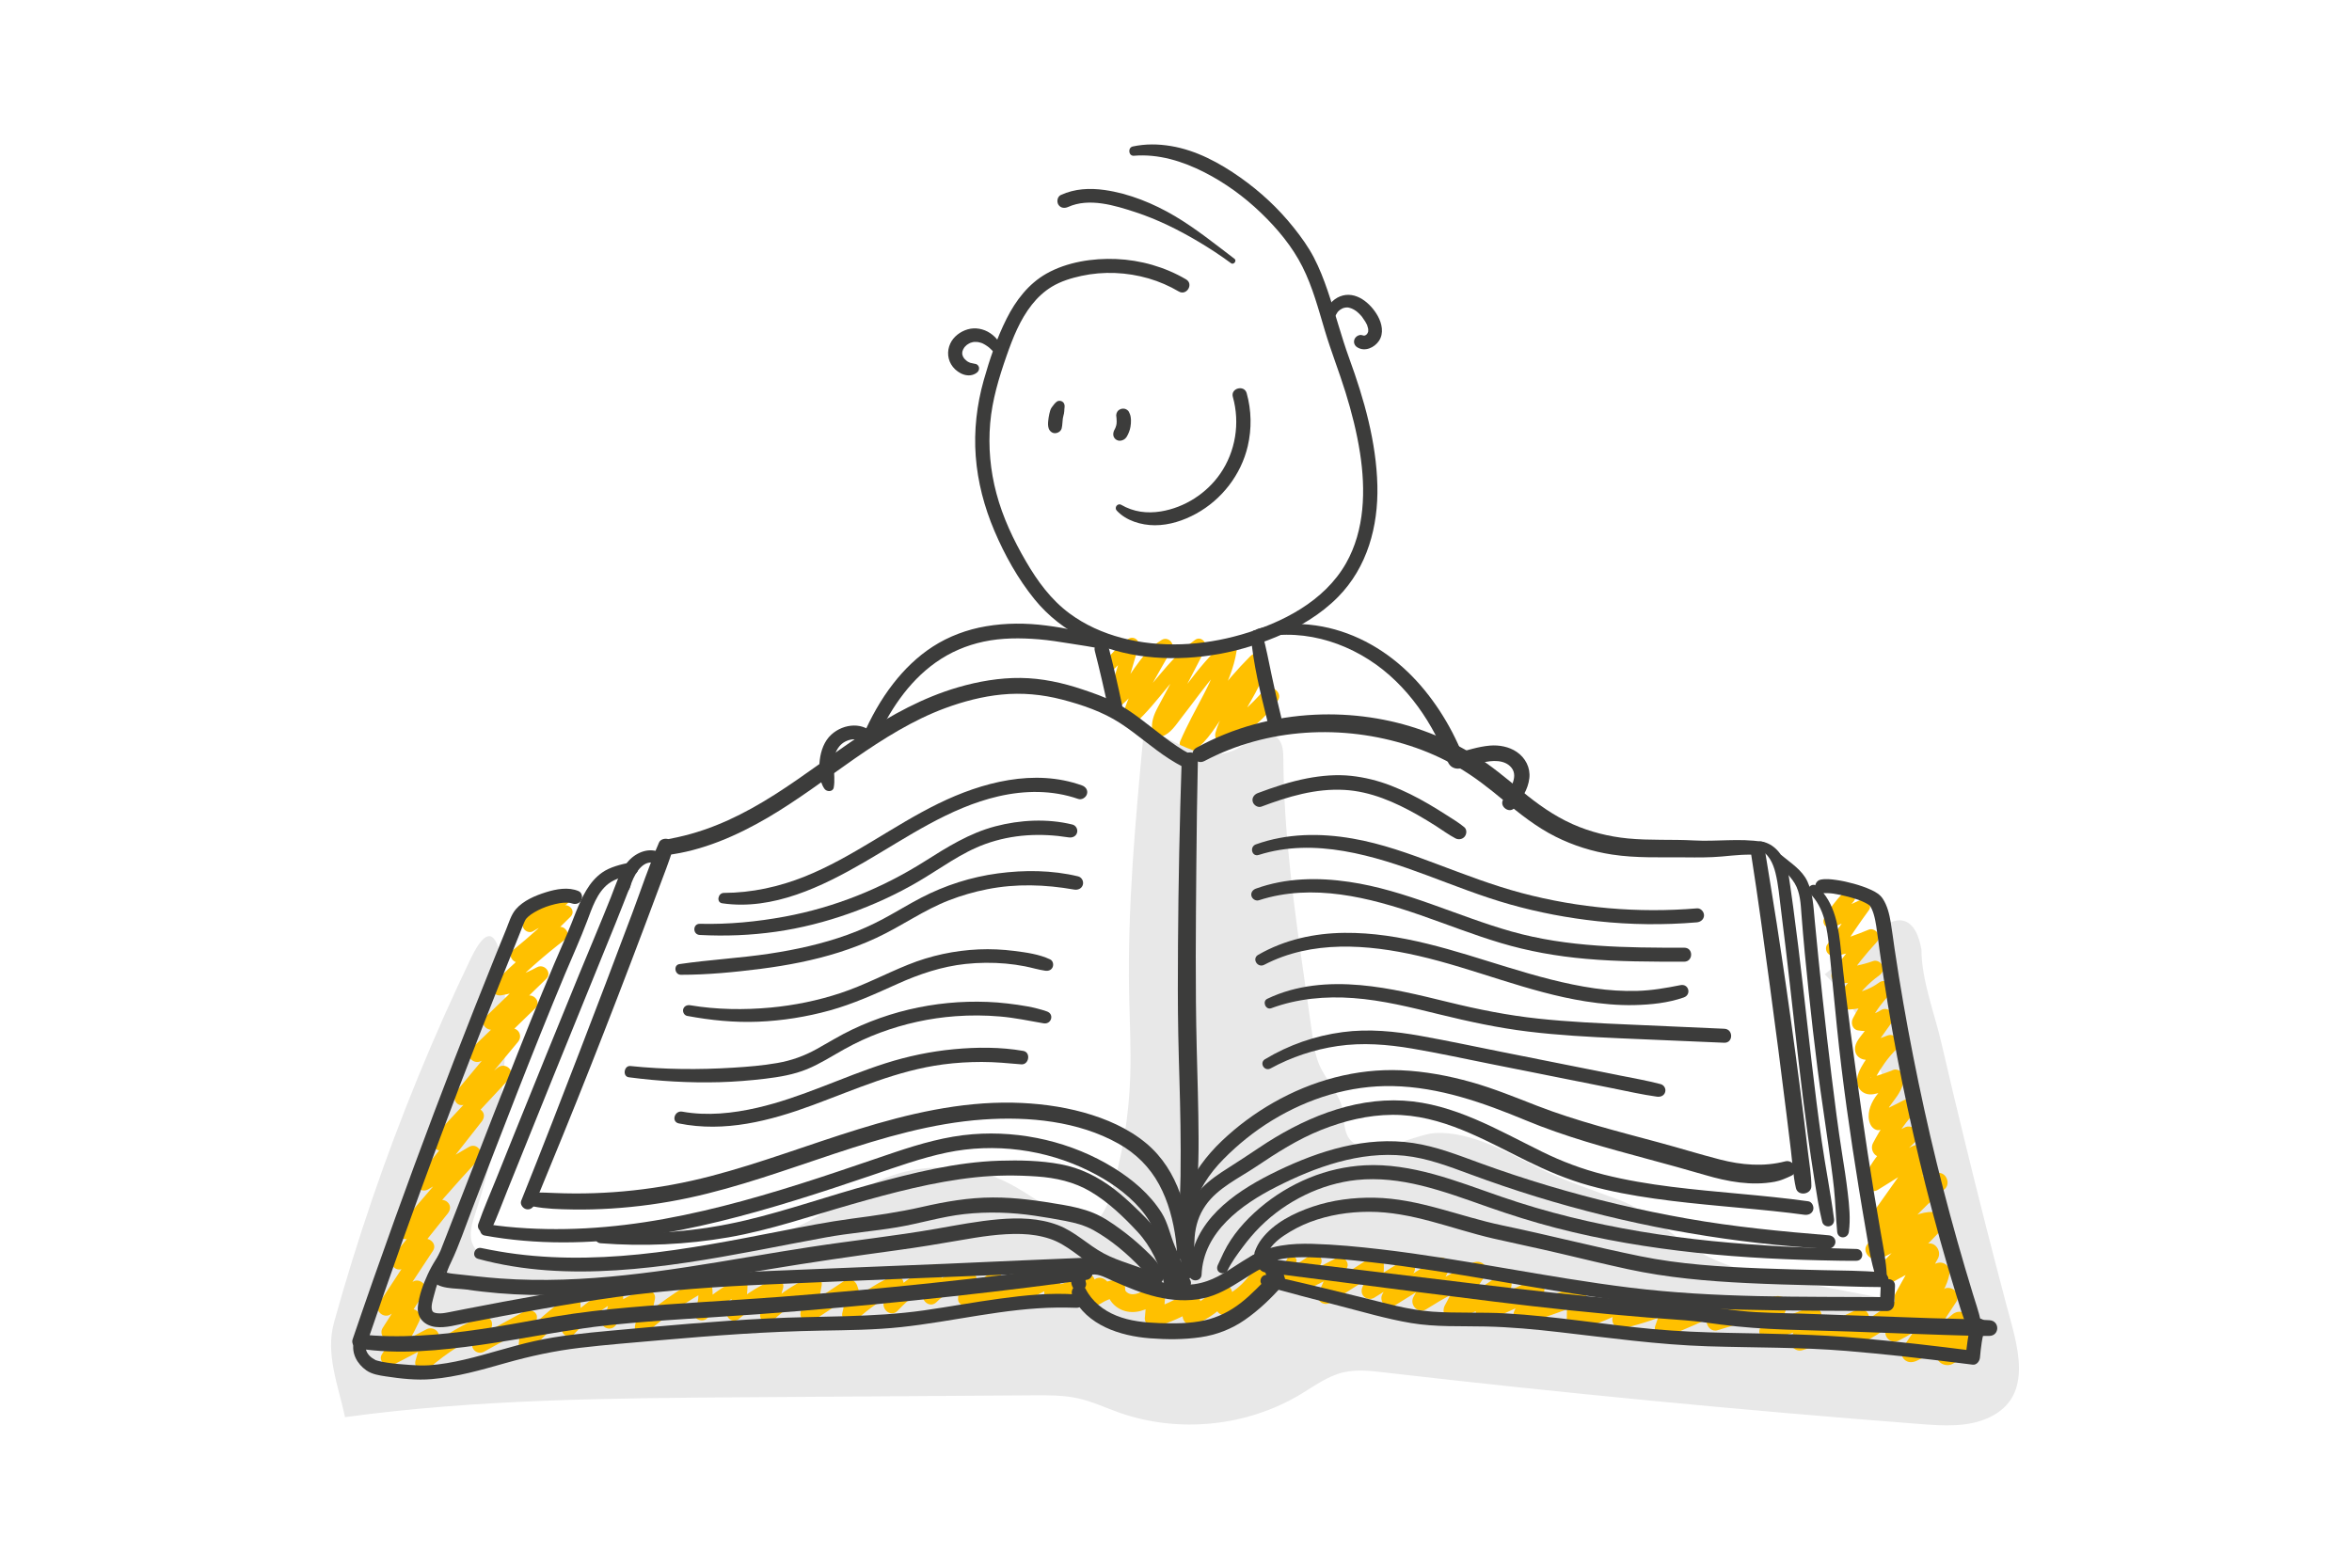 <?xml version="1.0" encoding="utf-8"?>
<!-- Generator: Adobe Illustrator 27.5.0, SVG Export Plug-In . SVG Version: 6.00 Build 0)  -->
<svg version="1.1" id="Ebene_2" xmlns="http://www.w3.org/2000/svg" xmlns:xlink="http://www.w3.org/1999/xlink" x="0px" y="0px"
	 viewBox="0 0 6000 4000" style="enable-background:new 0 0 6000 4000;" xml:space="preserve">
<style type="text/css">
	.st0{fill:#FFC000;}
	.st1{fill:#E8E8E8;}
	.st2{fill:#3C3C3B;}
</style>
<g>
	<g>
		<path class="st0" d="M2835.1,1714.5c18.6-19.7,39-38.4,60.7-54.7c-8.7-6.5-17.5-13-26.2-19.6c-15.2,48.5-29.5,97.2-44.1,145.9
			c-4.3,14.3,13.8,29.3,26.7,19.9c27.8-20.2,47.7-47.3,67.3-75.1c17.6-24.9,35.7-50.8,62.4-66.7c-8.5-8.3-17-16.5-25.5-24.8
			c-17.8,30.9-35.9,61.7-53,93.1c-16.6,30.4-31.6,62.2-39.8,96c-4.5,18.7,17.7,29.8,31.4,17.6c62.2-55.7,103.8-132.6,172.1-181.8
			c-8.5-8.3-17.1-16.6-25.6-24.9c-19.5,37.1-39.2,74.1-59,111.1c-9.7,18.2-19.5,36.3-29.1,54.5c-10.3,19.4-17.2,37.9-14,60.1
			c1.5,10.5,15.4,16.9,24.8,13.9c22.1-7.1,36.9-31.4,50.6-48.9c14.9-19.1,29.4-38.5,44-57.8c27.5-36.3,56.1-71.9,90.5-102.1
			c-11.5-6.4-22.9-12.9-34.4-19.3c-6.9,42.9-24,82-43.9,120.2c-20.8,39.9-42.6,79.1-60.4,120.5c-3.4,8,1.7,18.8,8.1,23.4
			c7,5.1,17.5,6.5,25.2,1.5c38.4-24.9,60.1-68.9,86.9-104.8c27.9-37.4,58.9-72.5,91.9-105.5c-13-7.3-26-14.6-39-21.9
			c-10.5,67.9-64.8,118.9-82.9,185.2c-5.6,20.5,17.1,35.5,34.8,26c48.6-26.3,92.1-62.4,124-107.7c14.8-20.9-19.1-45.6-35.6-26.5
			c-32.4,37.6-68.6,70.3-112.2,94.2c11.6,8.7,23.2,17.3,34.8,26c17.3-65.2,71.5-116.6,82.1-185.4c1.6-10.3-1-20.3-10.7-25.8
			c-8.9-5-21-3.4-28.3,3.9c-33.4,33.5-64.3,69.4-92.9,107.1c-13.4,17.6-25.9,35.8-38.3,54.1c-10.6,15.6-22.1,31.8-37.4,42.8
			c11.1,8.3,22.2,16.6,33.3,24.9c30.5-82,86.1-153.8,100.2-241.8c3.2-20.2-18.4-33.4-34.4-19.3c-33.8,29.7-62.1,64.7-89.3,100.4
			c-13.3,17.4-26.3,35.1-39.7,52.5c-6.2,8.1-12.6,16.2-19.1,24.1c-3.3,4-6.6,8.1-9.9,12.1c-1.7,2.1-5.8,8.8-8.1,9.6
			c8.3,4.6,16.5,9.3,24.8,13.9c-2.4-14.9,10.1-32.2,16.5-44.7c8.6-16.8,17.2-33.5,25.9-50.3c17.5-34,35.1-68.1,52.9-102
			c8-15.3-9.6-36.4-25.6-24.9c-71.4,51.4-115,129.5-179.8,187.7c10.5,5.9,20.9,11.7,31.4,17.6c7.7-32.1,21.8-61.5,37.6-90.2
			c16.7-30.3,34.2-60.1,51.2-90.2c9.1-16.1-9.5-34.4-25.5-24.8c-29.2,17.6-50.1,44.3-69.4,71.8c-17.6,25.1-34.6,52.5-59.8,70.8
			c8.9,6.6,17.8,13.3,26.7,19.9c14.6-48.7,29.4-97.2,43.5-146.1c2.2-7.5-1.4-15.9-8.2-19.7c-7.4-4.2-15.4-2-21.7,3
			c-22.8,18-42.8,38.2-60.8,61c-5,6.4-6.4,15.1,0,21.3C2819.1,1720.4,2829.4,1720.5,2835.1,1714.5L2835.1,1714.5z"/>
	</g>
	<path class="st1" d="M1200.9,2445.8c-95.6,198.9-179.4,403.5-250.9,612.3c-35.7,104.4-68.4,209.9-97.9,316.2
		c-22.4,80.7,10.9,160.8,28.1,241.6c338.6-46.2,681.5-48.5,1023.2-50.8c244.4-1.6,488.7-3.2,733.1-4.9c38.6-0.3,77.6-0.5,115.3,8.1
		c35.3,8.1,68.4,23.6,102.5,35.7c151.2,53.7,326,36.2,463.5-46.4c34.7-20.8,68.1-46,107.4-55.6c34.2-8.4,70.1-4.4,105-0.3
		c455.4,52.6,911.7,96.5,1368.7,131.8c59.3,4.6,121.7,8.5,175.6-16.8c117.9-55.4,69.7-189.4,44.6-284.5
		c-36.4-137.3-71.4-275-105.1-413c-21.1-86.3-41.7-172.6-61.7-259.1c-17.3-74.9-50.6-159.6-50.6-237c-5.7-31.1-17.6-68.6-48.7-74.3
		c-22.2-4-42.8,11.1-60.3,25.3c-46,37.3-91.9,74.6-137.9,111.9c100.6,95.9,149.4,234.5,173.2,371.4c23.8,136.9,26.1,277,51.3,413.7
		c3.5,19.2,3.2,45.6-15.7,50.3c-5.3,1.3-10.8,0.3-16.2-0.7c-91.4-17.4-182.9-34.9-274.3-52.3c-77.3-14.7-155.9-30-225.3-67
		c-76.4-38.2-135.3-108.9-216-139.3c-71.1-26.7-137.7-47.5-207.7-82.5c-77.6-38.8-172.8-93.3-262.7-88.6
		c-57.3,3-175.6,75.5-219.9,13.6c-14.9-20.8-11.4-49.1-16.6-74.2c-8.9-42.3-42.9-74.5-59.7-114.3c-10-23.6-13.7-49.4-17.3-74.8
		c-6.1-43-12.2-86-18.4-128.9c-27.2-190.6-54.4-382-55.6-574.5c-0.1-19-0.8-40.1-13.9-53.8c-35.3-37-73.9,10.6-102.6,25.8
		c-80.1,42.5-156.5-17.5-224.5-48c-3.4-1.5-7.4-2.8-10.6-1.1c-3.8,2-4.6,7-5,11.2c-20.6,220.4-41.2,441.3-36.9,662.6
		c1.4,70.8,5.3,141.6,2.9,212.4c-3.5,103.2-20.6,206-50.8,304.8c-10.3,33.8-29.9,73.2-65.2,74.4c-15.9,0.5-30.8-7.4-44.7-15.2
		c-71-39.5-133.5-95.4-212.2-117c-82.4-22.6-172.1-20.4-251.7,11.7c-78.4,31.6-144.7,87.3-221.3,123
		c-207,96.7-486.1,84.7-709.7,92.5c-47.9,1.7-108.2-5.3-123.6-50.7c-8.1-24,0.5-50,8.4-74.1c46.2-139.7,72-286.1,76.8-433.1
		C1291.9,2595.8,1292.3,2255.5,1200.9,2445.8z"/>
	<g>
		<path class="st0" d="M1433.5,2280.6c-40.5,10.9-75.1,35.6-97.8,70.9c-9.8,15.3,9.9,33.5,24.9,24.2c26.9-16.9,56-27.4,87.4-31.9
			c-5.8-9.9-11.7-19.8-17.5-29.7c-38.7,39.2-79.6,76-122.4,110.6c-16.3,13.2,5.2,39.8,22.4,28.3c32.5-21.9,67.5-39.4,104.6-51.8
			c-4.7-11.2-9.4-22.4-14.2-33.6c-56.8,43.1-110.6,89.8-160.6,140.6c-14.3,14.5,0.6,34.4,18.5,31.4c39.1-6.6,76.7-19.8,111.5-38.7
			c-7.9-9.9-15.7-19.9-23.6-29.8c-42.7,41.2-85.5,82.4-128.2,123.7c-17,16.4,4.7,39.9,24.1,30.4c33.2-16.4,66.4-32.7,99.5-49.1
			c-8.1-10.3-16.3-20.5-24.4-30.8c-45.2,43.5-90.3,87.1-135.5,130.6c-17.5,16.9,4.9,41.6,24.9,31.5c30.3-15.2,60.6-30.5,91-45.7
			c-8.4-10.6-16.8-21.2-25.2-31.9c-43,51.5-85.8,103.2-128.7,154.8c-12.1,14.6-1.2,41.2,20.1,34c42.6-14.4,81.2-36.3,115.5-65.4
			c-9.8-9.5-19.7-19-29.5-28.6c-54.3,58.4-108.6,116.7-163,175.1c-15.4,16.5,5.3,45.9,25.1,31.7c31-22.2,62-44.3,93-66.5
			c-8.4-10.6-16.7-21.1-25.1-31.7c-44.5,56.7-88.9,113.4-133.4,170.1c-6.3,8-8.7,18-1.7,26.6c6.4,7.8,17.7,10.3,26.7,5
			c42-24.7,84-49.3,126-74c-8.3-10.5-16.7-21-25-31.6c-59.6,64.3-116.9,130.4-172.6,198.1c-6.4,7.8-8.5,18.1-1.6,26.5
			c6.2,7.6,17.8,10.5,26.6,5c31.2-19.8,62.4-39.7,93.6-59.5c-8.4-10.6-16.8-21.3-25.2-31.9c-36.6,45.4-73.3,90.7-109.9,136.1
			c-14.7,18.2,3.6,44.6,25.8,32.6c22.8-12.4,45.6-24.9,68.3-37.4c-9.7-9.4-19.4-18.9-29.2-28.3c-34.1,51.8-68.1,103.7-102.2,155.5
			c-11.8,18,11.6,38.7,29,28.2c26.8-16.2,53.5-32.4,80.3-48.6c-9.6-9.4-19.3-18.7-28.9-28.1c-23.6,37.1-47.3,74.2-70.9,111.2
			c-4.9,7.7-3.2,18.7,3.3,25c7.2,7,16.8,6.6,25.5,3c23.4-9.8,44.5-24.1,62.8-41.7c-11-8.2-22-16.4-33-24.6
			c-16.9,36.3-36.8,71.1-59.6,104c-12.7,18.4,11.7,36.6,28.6,27.8c35.6-18.5,71.1-37.1,106.7-55.6c-10.2-7.6-20.4-15.2-30.6-22.9
			c-6.5,22.6-13.1,45.2-19.6,67.8c-6.1,21,20.1,32.5,34.8,19.5c44.9-39.9,96.2-71.7,151.5-95.2c-10.1-7.6-20.2-15.1-30.3-22.7
			c-3.8,17.7-7.6,35.4-11.4,53.1c-3.8,17.6,14.2,31.5,30.3,22.6c42-23.1,83.9-46.3,125.8-69.6c-10.2-5.7-20.4-11.5-30.7-17.2
			c-2.2,22.4-4.5,44.7-6.7,67.1c-1.7,17.1,23.5,26.4,34.3,13.8c33.6-39.4,72-74.4,114.5-104.1c-9.6-5.4-19.2-10.8-28.8-16.2
			c2.5,20.7,0.5,41.1-8.6,60c-8.7,18.1,14.3,38.1,29.3,21.8c33.7-36.5,72.9-66.4,117-89.4c-9.4-5.3-18.8-10.5-28.2-15.8
			c2.1,23-2.4,44.5-14.7,64.2c-13.1,21,18.8,37,32.5,18.3c21-28.6,53.2-47.5,87.7-54.4c-7.5-7.4-15-14.8-22.5-22.1
			c-5,25.9-10.5,51.6-15.9,77.4c-3.8,18.2,16.9,29.3,30.6,17.2c47.7-42.3,100.1-78.6,156.2-109c-9.1-3.6-18.3-7.2-27.4-10.9
			c4.9,22.9,1.9,45.3-7.1,66.8c-7.6,18.2,19.2,29.1,31.1,17.5c28.3-27.5,60.1-50.3,95.1-68.5c-9.3-5.2-18.6-10.4-27.9-15.6
			c0,21.9-4.4,43.1-14.1,62.7c-9.4,19.1,13.5,36,29.4,21.9c31-27.6,66-49.8,103.9-66.6c-9.3-7-18.6-13.9-27.9-20.9
			c-7.3,24.6-14.6,49.2-22,73.8c-5.7,19.1,19,30.9,32.3,18.1c33.8-32.3,72.6-57.6,115.2-76.7c-10-7.4-19.9-14.9-29.9-22.3
			c-5.1,26.1-10.1,52.3-15.2,78.4c-3.2,16.4,14.3,33,30.2,22.6c34.9-23,69.9-45.9,104.8-68.9c-10.3-4.1-20.6-8.2-30.9-12.2
			c7.3,19.3,8.6,38.4,2.8,58.3c-6.1,20.9,20.8,34,35.5,19.9c32.6-31.1,70-55.7,110.9-74.6c-10.5-7.9-21.1-15.7-31.6-23.6
			c-3.3,18.1-6.5,36.1-9.8,54.2c-3.6,19.7,20.3,36.7,35.8,20.1c30.3-32.2,65.2-58.9,104.1-79.9c-10.5-5.9-20.9-11.7-31.4-17.6
			c-2.6,18.5-5.5,37-8.4,55.4c-3.1,19.6,19.5,35.8,35.2,19.8c21.3-21.7,49.7-35.4,80.2-37.2c-7.1-7-14.2-14.1-21.2-21.1
			c-1.5,16.2-2.9,32.4-4.4,48.6c-1.6,17.6,19.2,24.5,32.3,18.1c27.5-13.3,52.7-30.3,75.8-50.1c-12-6.7-24-13.4-35.9-20.2
			c-8.8,21.3-17.6,42.7-26.5,64c-7.1,17.2,17.2,33.8,31.6,23.6c29.9-21.2,59.9-42.3,89.8-63.5c-10.7-8-21.4-16-32.1-24
			c-2.1,13.7-4.2,27.4-6.2,41.2c-2.8,18.8,14.4,33.5,32.3,24.1c26.9-14.1,53.8-28.3,80.7-42.4c-10.2-2.5-20.3-5.1-30.5-7.6
			c6.6,8.8,9.4,16.9,8.7,27.9c-1,15.8,14.9,23.4,28.1,21.2c32-5.2,62.8-17.1,90.2-34.5c-11.1-8.3-22.2-16.6-33.2-24.8
			c-2,12.7-4.1,25.5-6.1,38.2c-1.5,9.1,0.1,17.7,8.1,23.4c7,5.1,17.6,6.5,25.3,1.5c13.6-8.9,27.2-17.8,40.8-26.7
			c-11.2-8.4-22.4-16.7-33.6-25.1c-3.3,8.2-6.6,16.4-9.9,24.6c-7.6,18.9,18.1,35.3,33.7,25.2c12-7.8,25.3-13.8,39.6-15.6
			c-7.6-7.6-15.3-15.1-22.9-22.7c-0.7,29.2,22.9,52.6,50.6,58.2c32.2,6.5,61.4-10.3,86.8-28.2c-11.8-6.6-23.6-13.2-35.4-19.8
			c-1.9,21.4-3.8,42.8-5.7,64.3c-1.3,15.1,16.1,26.7,29.7,22.4c34.8-10.9,68.6-25.7,99.8-44.8c-12-6.7-24-13.5-36.1-20.2
			c1,12.7,2,25.3,2.9,38c1.5,19.1,19,27.8,35.9,20.1c31.7-14.4,60.3-35.3,83.9-60.9c-13.2-3.3-26.3-6.7-39.5-10
			c2.1,10.8,4.1,21.7,6.2,32.5c2.9,15.5,22.2,20.3,34.5,13.7c21.5-11.6,41.7-25.9,59.8-42.4c18.6-17,33-40.4,48.6-60.2
			c7.5-9.6,9.6-22.5,0-31.8c-8-7.8-24.9-9.3-32.5,0.4c-14.8,18.8-28.9,40.5-46,57.2c-15.6,15.2-34.2,27.2-53.4,37.4
			c11.5,4.6,23,9.1,34.5,13.7c-2-10.9-4-21.7-6-32.6c-3.2-17.5-28.2-22.2-39.5-10c-21.3,22.8-46.1,40.3-74.5,53
			c12,6.7,23.9,13.4,35.9,20.1c-0.9-12.7-1.8-25.3-2.7-38c-1.2-17.6-19.7-30.1-36.1-20.2c-27.8,16.8-56.8,30.5-87.7,40.4
			c9.9,7.5,19.8,15,29.7,22.4c1.8-21.4,3.5-42.8,5.3-64.3c1.4-17.1-21.4-29.8-35.4-19.8c-13.6,9.7-30.1,23.4-47.7,23.7
			c-5.4,0.1-11.1-1.5-15.4-5.1c-3.5-2.9-4.4-4.7-4.3-8.9c0.3-16.6-14.8-23.8-29-21.9c-20.4,2.7-40,10.2-57.2,21.5
			c11.2,8.4,22.5,16.8,33.7,25.2c3.2-8.2,6.5-16.4,9.7-24.6c7.4-18.7-18-35.4-33.6-25.1c-13.6,9-27.1,17.9-40.7,26.9
			c11.1,8.3,22.3,16.6,33.4,24.9c2-12.8,3.9-25.5,5.9-38.3c1.4-9.1-0.1-17.6-8.1-23.3c-7-5.1-17.5-6.4-25.1-1.5
			c-24.3,15.6-50.3,25.6-78.8,30.4c9.4,7.1,18.7,14.1,28.1,21.2c1-17.9-4.1-36-15-50.3c-7.5-9.8-19-13.7-30.5-7.6
			c-26.8,14.3-53.6,28.6-80.5,42.9c11,6.2,22.1,12.4,33.1,18.6c2-13.7,4-27.5,6-41.2c2.4-16.2-20.6-27.3-32.9-18.5
			c-29.8,21.3-59.7,42.7-89.5,64c10.5,7.9,21.1,15.8,31.6,23.6c8.7-21.4,17.5-42.7,26.3-64c3.5-8.6-2.3-19.5-9.9-23.7
			c-8.7-4.9-18.8-2.6-26.1,3.6c-20.4,17.4-42.9,31.7-67,43.3c10.8,6,21.5,12.1,32.3,18.1c1.5-16.2,2.9-32.4,4.4-48.6
			c1-11-10.5-21.7-21.2-21.1c-42.1,2.5-81.5,19.8-110.6,50.5c12,4.8,24,9.6,36,14.5c2.5-18.5,5.1-37,8-55.5
			c2.8-17.9-13.6-31.7-30.6-22.9c-42.3,22-80.7,51.1-113.5,85.7c11.9,6.7,23.9,13.4,35.8,20.1c3.3-18,6.7-36.1,10-54.1
			c3.6-19.4-14.3-31.5-31.6-23.6c-44.2,20.1-84.4,48.1-119.3,81.8c11.8,6.6,23.7,13.3,35.5,19.9c7.5-26.3,6.8-54.3-3.1-79.9
			c-4.6-11.8-18.7-20.4-30.9-12.2c-34.8,23.2-69.6,46.4-104.4,69.5c10.1,7.5,20.1,15.1,30.2,22.6c4.9-26.2,9.8-52.3,14.7-78.5
			c3.4-18.3-13.6-29.7-29.9-22.3c-45.3,20.5-86.7,49.7-122.2,84.5c10.8,6,21.6,12.1,32.3,18.1c7.1-24.7,14.3-49.3,21.4-73.9
			c5-17.3-13.8-27.2-27.9-20.9c-40.7,18.4-78.1,43.2-111.2,73.1c9.8,7.3,19.6,14.6,29.4,21.9c12.3-25.4,19-52.5,19-80.8
			c0-14.6-15.7-22-27.9-15.6c-37.7,19.5-72.4,44.7-102.8,74.3c10.4,5.8,20.7,11.6,31.1,17.5c11.5-27.3,13.4-57,7.3-85.9
			c-2.6-12.2-17.5-16.2-27.4-10.9c-58.8,31.8-113.6,70.8-163.4,115.3c10.2,5.7,20.4,11.4,30.6,17.2c5.3-25.8,10.6-51.6,16.2-77.3
			c3.2-14.4-8.7-24.6-22.5-22.1c-45.3,8-84.1,34-110.9,71.1c10.8,6.1,21.7,12.2,32.5,18.3c15.1-24.7,22.3-53.5,19.7-82.4
			c-1.3-14.3-14.9-22.7-28.2-15.8c-46.6,24.4-88.9,56.7-124.6,95.4c9.8,7.3,19.6,14.6,29.3,21.8c11.7-24.5,17.5-50.9,14.7-78.1
			c-1.4-13.3-15.7-24.9-28.8-16.2c-45.9,30.7-87.5,67.2-123.7,108.8c11.4,4.6,22.9,9.2,34.3,13.8c2.4-22.4,4.9-44.7,7.3-67.1
			c1.8-16.3-18.5-23.8-30.7-17.2c-42.1,22.9-84.1,46.1-126.1,69.2c10.1,7.5,20.2,15.1,30.3,22.6c3.8-17.7,7.6-35.4,11.5-53.1
			c4.1-19.1-14.1-29.5-30.3-22.7c-58.7,24.8-112.5,59.3-160.2,101.5c11.6,6.5,23.2,13,34.8,19.5c6.6-22.6,13.1-45.2,19.7-67.8
			c5.3-18.3-15.2-30.8-30.6-22.9c-35.6,18.5-71.2,37-106.8,55.5c9.5,9.3,19.1,18.5,28.6,27.8c22.9-32.9,42.8-67.6,59.7-103.9
			c9.8-21-15.2-41.6-33-24.6c-15.9,15.2-34,26.5-54.2,35c9.6,9.3,19.2,18.6,28.8,28c23.7-37.1,47.4-74.1,71.1-111.2
			c11.5-18-11.4-38.6-28.9-28.1c-26.8,16.2-53.5,32.3-80.3,48.5c9.7,9.4,19.3,18.8,29,28.2c34.1-51.8,68.3-103.6,102.4-155.4
			c12.3-18.6-11.7-37.9-29.2-28.3c-22.8,12.5-45.6,24.9-68.3,37.4c8.6,10.9,17.2,21.7,25.8,32.6c36.4-45.6,72.9-91.1,109.3-136.7
			c6.4-8,8.7-18.3,1.7-26.9c-6.3-7.7-18.1-10.7-26.9-5c-31.1,20-62.2,40-93.3,60c8.3,10.5,16.6,21,24.9,31.5
			c55.3-67.9,113.1-133.8,172.7-198c15.7-16.9-4.5-43.6-25-31.6c-42,24.6-84,49.3-126.1,73.9c8.3,10.5,16.7,21.1,25,31.6
			c44.5-56.7,89-113.4,133.5-170c6.3-8,8.7-18.1,1.7-26.7c-6-7.3-18.3-11-26.8-5c-31,22.1-62.1,44.3-93.1,66.4
			c8.4,10.6,16.8,21.2,25.1,31.7c54.4-58.3,108.7-116.7,163.1-175c18.6-19.9-9.5-45.6-29.5-28.6c-28.4,24.1-61.3,42.6-96.5,54.5
			c6.7,11.3,13.4,22.7,20.1,34c42.9-51.6,85.9-103.1,128.7-154.8c15-18.1-3.6-42.9-25.2-31.9c-30.2,15.4-60.5,30.8-90.7,46.1
			c8.3,10.5,16.6,21,24.9,31.5c45-43.7,89.9-87.5,134.9-131.2c17.1-16.6-4.7-40.6-24.4-30.8c-33.1,16.5-66.2,33-99.3,49.5
			c8,10.1,16,20.3,24.1,30.4c42.5-41.4,85.1-82.8,127.6-124.2c16.2-15.7-4.6-40.2-23.6-29.8c-31.9,17.4-65.9,29-101.7,35.2
			c6.2,10.5,12.3,20.9,18.5,31.4c48.7-49.8,100.8-96,156.1-138.3c15-11.5-1.4-36.3-18-30.6c-40.3,13.7-78.5,32.3-113.7,56.2
			c7.5,9.4,14.9,18.8,22.4,28.3c42.7-34.7,83.3-71.8,122-111c13.8-14-0.8-32.1-17.5-29.7c-34.3,4.9-67.2,17.2-96.5,35.6
			c8.3,8.1,16.6,16.1,24.9,24.2c17.5-27.2,43.5-48.8,74.2-59.4C1459.9,2303.5,1452.9,2275.4,1433.5,2280.6L1433.5,2280.6z"/>
	</g>
	<g>
		<path class="st0" d="M3284.5,3210.6c-8.7,16.3-17.7,32.4-25.3,49.2c-6.5,14.6,7.7,32,23.2,22.6c27-16.3,53.5-33.4,80-50.4
			c-8.3-8-16.5-16.1-24.8-24.1c-11.5,20.3-23.2,40.4-34.9,60.6c-10,17.2,9.7,33,25.8,25.1c33-16.3,66-32.8,98.9-49.4
			c-9.1-8.9-18.2-17.7-27.4-26.6c-11.8,26.3-23.6,52.6-35.4,79c-3.8,8.4-3.8,17.7,3.2,24.6c6.4,6.2,17.5,7.8,25.1,2.9
			c42-26.9,83.9-53.8,126-80.5c-10.7-6-21.4-12-32.1-18c1.1,19.8-1.9,39.3-10.6,57.2c-4.1,8.6-3.8,18.5,3.3,25.5c6.6,6.4,18,8,26,3
			c31.1-19.4,62.3-38.7,93.4-58.1c-9.9-9.6-19.7-19.2-29.6-28.8c-14,25.9-28.3,51.6-42.6,77.4c-10.6,19.1,11.3,41.6,30.6,29.7
			c43.2-26.6,86.2-53.4,129.2-80.3c-10.6-10.3-21.3-20.7-31.9-31c-16.3,29.7-32.5,59.3-48.8,89c-11,20.1,12,44.4,32.4,31.5
			c45.5-28.8,92.8-54.6,141.6-77.4c-11-10.7-22.1-21.4-33.1-32.2c-22.9,31.8-43.2,65.2-61,100c-4.4,8.7-4.5,18.7,1.9,26.6
			c5.8,7.2,16.3,11.4,25.5,8.4c47-15.4,91.2-37.9,130.5-67.8c-9.9-12.5-19.9-25.1-29.8-37.6c-22,22.8-38.3,49.9-48.2,80.1
			c-3,9.1,1.2,19.9,8.8,25.3c8.5,6.1,17.9,5.9,27.3,1.6c42-19.2,84.1-38.4,126.1-57.7c-11.1-10.8-22.3-21.7-33.4-32.5
			c-10.2,21.8-20.4,43.6-30.5,65.5c-4.2,8.9-4.7,18.4,1.9,26.5c5.8,7.1,16.2,11.4,25.4,8.4c46-15.2,91.7-31.3,137-48.7
			c-10.2-7.7-20.3-15.3-30.5-23c-0.2,20.9-0.5,41.8-0.7,62.8c-0.2,15.6,15.4,26.7,30.2,22.8c46.3-12.5,91-31.1,132.5-55.1
			c-11.5-8.6-23-17.2-34.5-25.8c-3.8,16.7-7.5,33.5-11.4,50.2c-4.1,17.4,11.1,32.2,28.4,28c46.9-11.4,92.4-26.8,137-45.3
			c-11.4-8.5-22.8-17.1-34.3-25.6c-7.4,21.6-14.7,43.3-22.3,64.9c-5.5,15.5,12.3,33.9,28.1,27.7c49.1-19.5,97.4-40.6,144.7-64
			c-10.4-10.1-20.8-20.2-31.1-30.3c-8.6,17.4-13.3,36.5-10.9,55.9c1.7,13.8,13.2,26.4,28.6,21.6c52.7-16.6,106.1-31.1,160-43.2
			c-9.3-9.1-18.6-18.3-27.9-27.4c-8.1,22.5-16.5,45-24.8,67.4c-6.2,16.8,12.6,32.3,28.3,27.8c40.1-11.4,79-25.9,117.4-42.2
			c-10.6-10.3-21.1-20.5-31.7-30.8c-14.9,21.9-26.4,46-34.7,71.2c-5.6,17.1,12.4,33.2,28.8,28.4c54.7-15.9,108-37.5,159-62.8
			c-10.5-10.2-21.1-20.5-31.6-30.7c-11.6,17.7-23.3,35.2-35,52.8c-11.7,17.5,7.7,37.7,26,33.3c41.4-10.1,76.6-34.3,111.3-58.1
			c16.5-11.3,33.1-22.7,50.7-32.1c9.5-5.1,16.7-8.4,24.4-11.1c4.8-1.7,9.7-3.1,14.6-4.4c2.1-0.5,4.1-1,6.2-1.4
			c0.9-0.2,8.3-1.4,5.2-1c-5.4-13-10.8-26-16.3-39c-34.7,28-66.9,59.1-96,92.9c-17.7,20.5,4.5,49,28.9,36.4c48.8-25,93-57.5,137-90
			c-10.9-10.6-21.9-21.2-32.8-31.9c-31.2,47.1-63.3,93.7-95.1,140.5c-6.2,9.1-3.7,22.8,4,30.2c8.7,8.4,20.5,8.2,30.9,3.6
			c46.7-20.8,89.1-48.9,127.4-82.7c-14.4-8.1-28.8-16.1-43.1-24.2c-10.1,29-20.3,57.9-30.4,86.9c-7.9,22.5,19.4,37.2,37.5,28
			c26.8-13.6,48.9-34.7,64.7-60.2c7.1-11.5,2.6-27.4-9.1-33.9c-12.1-6.8-27.6-2.3-34.7,9.3c-11.4,18.4-26.6,31.7-46.5,41.7
			c12.5,9.3,25,18.7,37.5,28c10.3-28.9,20.6-57.8,30.9-86.7c3.8-10.6-2.5-23.2-11.8-28.5c-10.4-5.8-22.7-3.2-31.3,4.3
			c-34.7,30.2-74.3,55.4-116.5,75.1c11.6,11.3,23.2,22.6,34.8,33.8c30.8-47.3,61.2-94.9,92.5-141.9c5.8-8.7,3.5-21.4-3.7-28.5
			c-7-6.8-20.7-9.5-29.1-3.4c-44,32.4-88.4,64.8-136.9,90.2c9.6,12.1,19.2,24.3,28.9,36.4c28.8-34.2,60.6-65.4,95.4-93.5
			c14.9-12,3.2-41.5-16.3-39c-44.6,5.7-82.2,27-118.7,52c-17.4,11.9-34.6,24.2-52.7,34.9c-8.6,5.1-17.3,9.8-26.4,13.9
			c-7.3,3.4-16.5,6.6-27,9.2c8.7,11.1,17.3,22.2,26,33.3c11.6-17.6,23.2-35.3,34.9-52.9c5.6-8.4,3.4-20.7-3.6-27.5
			c-7.7-7.5-18.8-7.8-28-3.3c-47.7,23.2-97,41.6-147.8,57c9.6,9.5,19.2,18.9,28.8,28.4c6.8-21.7,16.6-41.7,29.1-60.6
			c5.5-8.4,3.4-20.7-3.6-27.5c-8-7.7-18.5-7.3-28.1-3.3c-34.5,14.6-70,26.7-105.9,37.4c9.4,9.3,18.8,18.5,28.3,27.8
			c8-22.6,16-45.1,24.2-67.6c6.3-17.3-12.5-30.8-27.9-27.4c-54,11.9-107.3,26.2-159.9,43.4c9.3,5.2,18.6,10.4,27.8,15.6
			c-1.2-9.4,1.1-19.5,5.5-27.9c11.1-21.1-11.1-39.7-31.1-30.3c-44,20.7-88.5,40.4-133.5,58.8c9.4,9.2,18.8,18.5,28.1,27.7
			c7.4-21.7,15.2-43.2,22.9-64.8c5.5-15.6-12.5-34.5-28.5-28c-42.6,17.3-86.5,31.7-131.2,43c9.5,9.3,19,18.7,28.4,28
			c3.8-16.7,7.8-33.4,11.8-50.1c4.7-19.9-16.6-36-34.5-25.8c-38.2,21.8-78.5,38.2-121,49.3c10.1,7.6,20.1,15.2,30.2,22.8
			c0.4-20.9,0.8-41.8,1.2-62.8c0.3-14.6-15.8-28.5-30.5-23c-45.4,17.1-91,33.3-137.1,48.4c9.1,11.6,18.2,23.3,27.3,34.9
			c10.2-21.8,20.4-43.6,30.6-65.4c10.7-22.9-11.1-42.7-33.4-32.5c-42.1,19.2-84.1,38.3-126.2,57.5c12,9,24,18,36,26.9
			c7.3-22.2,19.4-42,35.6-58.7c8.4-8.6,9.7-22.2,2-31.7c-7-8.5-22-13.4-31.8-5.9c-36,27.3-75.8,48.9-118.2,63.1
			c9.1,11.7,18.2,23.3,27.4,35c17.6-34.9,37.9-68.4,60.6-100.3c6.1-8.5,3.4-21.8-3.8-28.7c-8.1-7.9-19.6-8-29.3-3.4
			c-48.7,23-95.8,49.3-141.1,78.3c10.8,10.5,21.6,21,32.4,31.5c16.1-29.8,32.2-59.5,48.2-89.3c10.7-19.8-11.7-43.8-31.9-31
			c-42.8,27.2-85.6,54.5-128.2,82c10.2,9.9,20.4,19.8,30.6,29.7c13.7-26.1,27.4-52.1,41.4-78.1c9.9-18.4-10.8-40.5-29.6-28.8
			c-31.1,19.5-62.1,39-93.2,58.4c9.8,9.5,19.6,19,29.3,28.5c11.7-24.5,17.8-50.8,16.2-78c-0.9-15.4-17.8-27.2-32.1-18
			c-42,26.9-83.8,54-125.4,81.6c10.1,7.6,20.2,15.1,30.4,22.7c11.4-26.5,22.8-53,34.1-79.5c3-7.1-1.5-16.5-7.2-20.6
			c-6.7-4.8-14.9-5.1-22.2-1.3c-32.6,17-65.3,34-97.8,51.3c8.6,8.4,17.2,16.7,25.8,25.1c11.1-20.5,22.2-41,33.6-61.3
			c8.5-15.3-9.3-34.1-24.8-24.1c-26.5,17.2-52.9,34.4-78.9,52.3c8.3,6.2,16.6,12.4,24.9,18.6c6.5-17.3,11.4-35,16.6-52.7
			C3310.9,3206.4,3291,3198.5,3284.5,3210.6L3284.5,3210.6z"/>
	</g>
	<g>
		<path class="st0" d="M4702.5,2277.5c-18.6,19.3-34.9,40.8-48.5,64c-4,6.8-2.9,15.9,2.8,21.4c6.1,5.9,14.5,5.8,21.8,2.5
			c27.6-12.3,55-24.8,82.5-37.3c-8.3-8.1-16.6-16.1-24.9-24.2c-25.8,35.2-51.1,70.7-75.4,107c-4.2,6.2-3.1,15.4,1.5,21
			c5.3,6.5,12.2,7.7,20.1,6.6c33-4.6,64-16.6,94.9-28.8c-6.4-10.9-12.9-21.8-19.3-32.8c-30.2,32.1-57.9,66.4-83.1,102.5
			c-8.7,12.5,2.8,30.8,17.5,30.1c32.7-1.6,65-7.6,95.9-18.4c-5.2-12.3-10.4-24.5-15.5-36.8c-34.5,24.9-63.8,55.4-86.5,91.5
			c-8.5,13.4,2.7,29.8,17.5,30.2c39.8,0.9,79.6-10.9,111.7-34.5c-8.4-10.7-16.9-21.3-25.3-32c-25.1,26.6-46.7,56.5-63.5,89
			c-5.8,11.2-1.5,28,12.7,30.5c28,4.9,56.1,0.3,80.4-15c-9.9-9.6-19.8-19.2-29.7-28.8c-11.2,15.5-22.5,30.9-33.7,46.3
			c-9.7,13.3-25,28.3-24.3,45.8c0.8,22.8,24.1,31,43.2,25.6c17.3-4.9,34.2-12.6,51-18.9c-7.1-12.1-14.2-24.1-21.3-36.2
			c-15.3,15.4-29.2,32.4-41.4,50.4c-10.7,15.9-23.1,34-25.9,53.4c-3.7,25.7,16,44.7,41.7,40.2c22.8-4,45.2-13.5,66.5-22.3
			c-11.1-6.2-22.1-12.4-33.2-18.6c-1.3,18.8-19.3,34.2-29.3,49c-12.9,19.2-21.8,44.6-12.8,67.2c4.1,10.2,15.2,20.1,27.4,15.4
			c27.4-10.7,53.7-23.1,79.3-37.5c-8.9-11.2-17.8-22.5-26.7-33.7c-28.6,32.3-52.9,67.4-72.7,105.7c-8.7,16.8,6,40.4,26.2,33.5
			c26.5-9.1,52.2-20.3,76.8-33.6c-9.5-12-19-24-28.5-35.9c-39.4,37.5-78,76.8-98,128.4c-7.9,20.3,19,36.9,35.7,26.7
			c22.4-13.7,44.6-27.7,66.8-41.7c11.1-7,22.2-14,33.3-21.1c1.8-1.1,7.4-3.3,8.4-5.3c0,0-20.8-16.7-18.3-18.4
			c-1.4,0.9-2.7,4.3-3.7,5.7c-2.1,3-4.2,5.9-6.3,8.8c-31,43.7-62.1,87.5-93.1,131.2c-14.5,20.4,14.9,48.6,34.9,33.9
			c22.9-16.8,45.6-33.9,68.4-51c11.1-8.4,22.2-16.8,33.4-25.1c5.1-3.8,10.2-7.3,15.7-10.4c2.9-1.6,5-2.5,6.6-2.2
			c-3.7-13.6-7.3-27.3-11-40.9c-60.9,52.3-115.4,111.2-162.4,176.3c-13.2,18.3,8.7,42.1,28.4,36.3c29.6-8.6,53.6-26.8,78.3-44.5
			c11.3-8,22.7-15.7,35.2-21.7c0.5-0.2,4.9-2.1,2.2-1c-2.7,1.1,1.8-0.6,2.3-0.7c3.3-1,6.5-2,9.9-2.8c1.5-0.3,3-0.6,4.5-0.8
			c-2.6,0.3-2.2,0.1,0.1,0.2c1.9,0,3.9,0,5.8-0.1c0.8,0,6.1,0.5,1.8-0.1c-3.7-13.7-7.3-27.4-11-41c-45,46.8-90.5,93.2-135.8,139.6
			c-20.4,20.9,5.8,53.6,31.1,39.3c36.3-20.6,73-41.8,112-55.6c-9.6-12.3-19.3-24.7-28.9-37c-20.9,37.7-41.8,75.4-62.8,113
			c-6.2,11.2-3.8,25.4,6.7,33c9.8,7.1,25.8,7.5,34.4-2.4c24.2-27.7,50.2-47.5,84-62.4c-12.3-9.2-24.6-18.4-36.9-27.6
			c-3.8,18.9-11.1,36.9-23.1,51.3c-8.4,10-10.1,24.3,0,34.1c8.8,8.5,26.3,9.7,34.8-0.4c17.8-21.2,31-45,37-72.3
			c2.2-9.8-0.6-19.9-9-25.9c-8.9-6.4-18.2-5.8-27.9-1.7c-36.4,15.2-70,39.1-95.7,69c13.7,10.2,27.4,20.4,41.1,30.6
			c20.8-37.8,41.6-75.5,62.4-113.2c10.1-18.3-7.1-44.8-28.9-37c-43.9,15.6-84.5,38-124.7,61.3c10.4,13.1,20.7,26.2,31.1,39.3
			c44.9-46.9,89.7-93.9,135-140.4c11.8-12.2,8.5-38.3-11-41c-34.5-4.8-64.4,7-92.6,26.2c-12.6,8.5-24.6,17.7-37.2,26.1
			c-6.3,4.1-12.6,8.1-19.3,11.6c-3.3,1.7-6.6,3.4-10,4.8c2.5-1.1,1.4-0.5-0.5,0.1c-2.3,0.8-4.6,1.5-7,2.2
			c9.5,12.1,18.9,24.2,28.4,36.3c44.2-61.6,96-117.8,153.9-166.6c14-11.8,6.7-37.4-11-40.9c-34.5-6.8-60.2,16.8-86,35.8
			c-25.8,19-51.6,38-77.2,57.3c11.6,11.3,23.2,22.6,34.9,33.9c18.5-26.7,36.9-53.5,55.4-80.2c9.6-13.9,19.2-27.7,28.7-41.6
			c8.7-12.6,20-25.2,22.3-40.8c3-20.3-12.7-37.8-33.3-37c-16.9,0.7-31.9,13.3-45.6,21.8c-27.8,17.4-55.6,34.9-83.1,52.7
			c11.9,8.9,23.8,17.8,35.7,26.7c15.7-43.7,51.4-76.9,84.4-108.5c19.7-18.9-5.6-48.4-28.5-35.9c-20.9,11.4-42.5,21.1-65.1,28.9
			c9.5,9.4,19,18.7,28.5,28.1c14.5-33.9,36.1-65.8,61.1-92.8c17.1-18.5-4.6-45.5-26.7-33.7c-22.3,11.9-45.2,22.8-68.6,32.3
			c9.1,5.1,18.3,10.3,27.4,15.4c-6.9-16.7,6-32.6,16.2-46.1c13.5-17.8,25-35.4,26.6-58.4c0.9-13.1-14.9-26.1-27.7-20.9
			c-16,6.6-32.3,12.3-49,16.9c-1.3,0.3-8.4,1.4-9.3,2.5c5.3-5.9,9.9,8.9,10.6,9.4c-1.3-0.9,2.1-8.1,2.8-9.4
			c14.7-26.1,30.9-49.8,52.1-71.2c14.6-14.7-0.1-44.1-21.3-36.2c-10.3,3.8-20.6,7.7-30.9,11.5c-4.9,1.8-9.7,3.7-14.6,5.4
			c-1.8,0.7-3.7,1.2-5.5,2c-5,2.2,1.8-2.7,6.8,3.1c1.9,3.3,3.8,6.5,5.8,9.8c-1.1,1.7-1.2,3.1-0.4,4.4c1.1-1.7,2.3-3.5,3.6-5.1
			c2.1-2.9,4.2-5.8,6.2-8.7c4.5-6.3,9-12.6,13.5-18.9c9.4-13.1,18.7-26.2,28.1-39.3c12.8-17.8-12.4-40.2-29.7-28.8
			c-13.9,9.2-30.4,13.9-47.1,11.2c4.2,10.2,8.4,20.4,12.7,30.5c14.9-29.7,33.4-56.9,56.3-81c7-7.4,8.3-18.8,1.7-26.9
			c-6-7.3-18.6-11.2-27-5c-26.4,19.4-57.3,30-90.2,29.4c5.8,10.1,11.7,20.1,17.5,30.2c18.8-29.8,43-56.2,71.6-76.8
			c8.2-5.9,12.9-15.3,8.6-25.2c-3.8-8.7-14.4-15-24.1-11.6c-27.5,9.7-55.8,15.6-84.9,17.1c5.8,10,11.6,20.1,17.5,30.1
			c23.2-33.3,48.6-65,76.1-94.9c6-6.5,7.9-16,3.2-23.8c-4.1-6.9-14.6-12.2-22.5-8.9c-30.7,12.6-61.6,24.9-94.5,30.3
			c7.2,9.2,14.4,18.4,21.6,27.6c23.3-36.8,47.6-72.9,73.4-108.1c4.6-6.3,2.5-16.4-2.8-21.6c-6.1-6-14.7-5.9-22-2.6
			c-27.5,12.5-55,24.9-82.4,37.5c8.2,8,16.4,16,24.6,23.9c11.8-20.8,25.8-39.9,42.2-57.4C4743,2285.1,4718,2261.3,4702.5,2277.5
			L4702.5,2277.5z"/>
	</g>
	<g>
		<path class="st2" d="M3014.5,1939.3c-5.2,156.5-8.4,313.1-9.4,469.7c-0.5,77.1-0.8,154.1,0.7,231.2c1.5,77.2,4.6,154.3,5.6,231.5
			c0.6,43,0.8,86.1,0.2,129.1c-0.7,43.4-3.9,86.7-3.8,130.1c0.1,19.8,31.9,25,35.8,4.6c7.3-38.6,9.5-77.7,11.4-116.8
			c1.8-38.2,2.8-76.4,2.6-114.6c-0.3-77.2-2.9-154.4-4.8-231.6c-3.8-155.8-2.2-311.5-0.9-467.3c0.7-88.6,2-177.2,3.9-265.8
			C3056.3,1913.1,3015.3,1913.5,3014.5,1939.3L3014.5,1939.3z"/>
	</g>
	<g>
		<path class="st2" d="M3072.5,1941.8c160.8-84.8,352.6-94.5,523.7-39.1c42.6,13.8,82.4,31.4,121.9,54.1
			c42.4,24.3,80.1,54.3,117.6,85.4c41.6,34.5,83.9,68.2,132.4,92.5c45.3,22.7,94.1,38.1,144.2,45.7c62,9.5,124.3,6.6,186.8,7.2
			c31.7,0.3,62.6,0.6,94.3-2.3c32.5-3,64.3-6.7,97-3.3c19.6,2,25-31,5-34.2c-57.8-9.4-116.2-0.1-174.3-3.4
			c-56.1-3.1-112.6,0.4-168.6-5.1c-48.2-4.7-96.4-16.7-140.6-36.4c-47.6-21.2-89.3-51-129.3-84c-40.5-33.4-80.6-67.3-125.6-94.7
			c-39.9-24.4-82.5-44.2-126.5-60c-87.7-31.6-182.8-45-275.8-40.6c-105.5,4.9-209.7,33.1-302.3,84.1
			C3029.3,1920.3,3049.7,1953.9,3072.5,1941.8L3072.5,1941.8z"/>
	</g>
	<g>
		<path class="st2" d="M3041.9,3091.1c12.8-51.7,42.7-96.7,79.9-134.2c37.1-37.5,78.1-70.5,123.2-98.1
			c92.7-56.6,198.8-89.8,307.9-87.6c118.7,2.4,230.8,42.3,339.2,87.3c99.7,41.5,204.6,70,308.7,98.1c50,13.5,100,27.1,149.7,41.7
			c57.2,16.8,118,28,177.4,16.9c14.4-2.7,28.6-9,41.8-15.2c21.5-10.1,6.3-42.5-15.5-36.8c-55.2,14.4-112,9.4-166.6-4.7
			c-51.7-13.3-102.8-29.2-154.3-43.1c-104.7-28.3-210.4-54.6-311.7-93.8c-54.4-21.1-110.4-44.2-167.8-60.4
			c-58.7-16.5-119.2-27.8-180.2-30.4c-114.1-4.8-226.5,26.2-325.4,82.7c-47.3,27-91.6,59.8-131,97.3c-39.6,37.7-73.3,82.2-93,133.5
			c-4.9,12.7-8.7,25.7-11.5,39C3008.7,3102.3,3037.3,3109.7,3041.9,3091.1L3041.9,3091.1z"/>
	</g>
	<g>
		<path class="st2" d="M4467.5,2181.6c17.5,110.8,32.3,222.1,47.4,333.3c14.8,109.3,29,218.6,42.5,328.1
			c3.9,31.1,7.7,62.2,11.4,93.3c3.8,31.5,5.6,64.1,12.6,95c4.9,21.8,39.7,16.9,39.5-5.2c-0.2-28.7-5.3-57.7-8.7-86.2
			c-3.3-27.5-6.6-55.1-10-82.6c-6.8-55.7-14.2-111.3-21.6-166.9c-14.9-111.1-30.9-222-47.9-332.7c-9.5-61.9-20.2-123.6-29.9-185.5
			c-1.5-9.7-13.6-14.8-22.2-12.5C4470.3,2162.4,4466,2171.9,4467.5,2181.6L4467.5,2181.6z"/>
	</g>
	<g>
		<path class="st2" d="M3036.8,1924.6c-47-25-87-60.4-129.5-92c-20.7-15.4-42.1-30-65.1-41.7c-25.4-12.9-52.8-22.4-79.8-31.5
			c-51.3-17.3-104.4-29-158.7-29.6c-53.8-0.6-107.9,8.8-159.5,23.8c-88.7,25.8-170.2,70.4-246.9,121.3
			c-74.7,49.6-145.6,104.7-221.3,152.8c-77.2,49-157.1,88.6-246.4,108.2c-11.9,2.6-23.8,5-35.7,7.4c-21.7,4.5-17.9,41.3,4.8,38.7
			c92.3-10.6,181.3-49.7,260.9-96.4c76.6-45,147.3-99,220.2-149.7c72.5-50.4,149.5-98.9,231.5-129.1c46.1-17,94.7-29.8,143.7-34.6
			c52.2-5.2,103.8-0.4,154.5,12.8c51.4,13.4,103.1,31,147.9,60c43.7,28.3,82.2,63.7,126,91.8c11.1,7.1,22.5,13.8,34.3,19.8
			C3038.8,1967.6,3058.4,1936.1,3036.8,1924.6L3036.8,1924.6z"/>
	</g>
	<g>
		<path class="st2" d="M3039.1,3199.1c-6-103.5-31.8-212.2-114.9-281.8c-45.7-38.2-102.5-62.8-159.5-78.7
			c-58.7-16.3-120.4-23.9-181.2-25.1c-133.9-2.6-266.3,28.3-393.4,67.6c-126.1,38.9-249.5,86.6-377.3,119.9
			c-130,33.9-263.4,48.6-397.7,43c-16.6-0.7-32.9-1.5-49.5-1.1c-19.7,0.5-26.5,31.2-5.2,35.4c32.9,6.4,66.7,7.1,100.1,7.7
			c33,0.6,66.1-0.4,99.1-2.4c66.5-4.2,132.8-13.3,198-27.3c126.9-27.2,248.9-72.1,371.8-112.8c122.9-40.6,248.9-77.9,378.7-87
			c115.9-8.1,242.4,3.8,345.4,61.7c44.1,24.8,79.2,59.4,103.4,104c23.4,43.2,36.2,92.3,42.6,140.8c1.6,12,2.5,24,3.2,36
			C3004,3222.1,3040.4,3222,3039.1,3199.1L3039.1,3199.1z"/>
	</g>
	<g>
		<path class="st2" d="M1363.8,3072.8c48.2-117,96.3-234.1,142.7-351.9c46.7-118.2,92.4-236.8,137.2-355.8
			c12.4-33.1,24.8-66.2,37.2-99.4c12.5-33.6,26-67.2,36.4-101.5c2.8-9.2-2.6-19.3-11.4-22.7c-8.2-3.2-20.8-0.9-24.7,8.2
			c-25.4,58.6-45.6,119.8-68,179.7c-22.3,59.5-44.8,118.9-67.4,178.3c-45.2,118.7-90.8,237.2-136.9,355.6
			c-26.1,67-52.5,133.8-79.3,200.5c-3.5,8.8,3.9,19.1,12.3,21.3C1352,3087.8,1360.2,3081.7,1363.8,3072.8L1363.8,3072.8z"/>
	</g>
	<g>
		<path class="st2" d="M1680.6,2173.6c-29.3-11.8-62.2,3.9-80.6,27.2c-20.3,25.7-29.7,58.7-41.7,88.7
			c-26.6,66.9-54.9,133.1-82.2,199.7c-55.5,135-110.1,270.3-164.8,405.6c-15.1,37.5-30.2,74.9-45.2,112.4
			c-15.5,38.5-32.4,76.8-46,116c-6.7,19.4,25.1,32.2,33.6,13.6c14.7-32.1,26.9-65.4,40.1-98.1c13.3-33,26.6-66,39.9-99
			c26.2-64.9,52.3-129.7,78.5-194.6c52.4-129.6,105.2-259,157.8-388.5c14.4-35.5,28.1-71.3,42.2-107c9.3-23.7,29.7-57.6,60.2-47
			c7.7,2.7,16.8-3.2,18.9-10.6C1693.7,2183.2,1688.1,2176.6,1680.6,2173.6L1680.6,2173.6z"/>
	</g>
	<g>
		<path class="st2" d="M1235.7,3152.4c132.9,24.1,267.1,21.8,400.5,3c134-18.9,265.4-53.5,394.5-93.4c64.8-20,129.2-41.5,193.5-63.3
			c62.9-21.3,125.7-44.1,190.9-57.8c121.8-25.5,252.1-8.4,363.5,47c48.7,24.2,94.8,55.3,130.6,96.6c8.3,9.6,15.8,19.8,22.4,30.6
			c7.5,12.2,11.7,25.1,15.8,38.7c9.1,29.9,22.2,58.9,34.4,87.6c6.1,14.4,12.9,28.5,21.1,41.9c12.3,20.1,44.9,1.7,32.6-18.9
			c-16.3-27.2-26.7-57.1-39-86.2c-11.6-27.5-17-57.7-32.9-83.2c-30-48-74.7-85.6-122.4-115.1c-106.4-65.8-235.3-95.7-359.7-85.9
			c-68,5.3-133.7,24.2-198.2,45.8c-64.5,21.6-128.7,44.1-193.4,65.2c-129.9,42.4-261.6,80.9-396.3,105.3
			c-131.7,23.8-267,33.1-400.5,19.7c-16.5-1.7-33-3.7-49.4-6.2c-8-1.2-16.3,2.1-18.7,10.5C1223.1,3141.6,1227.7,3151,1235.7,3152.4
			L1235.7,3152.4z"/>
	</g>
	<g>
		<path class="st2" d="M3044.7,3247.9c2.5-30.5,0.5-61.2,2.9-91.7c2.4-29.5,10.9-56.5,28-80.8c31.1-44.4,84.4-69,128.3-98.4
			c53.2-35.7,106.4-69.9,166.1-93.8c57.9-23.1,119.3-38.3,181.9-38.7c125.3-0.7,234.3,64,343.2,117.6
			c51.3,25.2,103.3,47.4,158.4,62.7c54.9,15.3,111.1,25.5,167.4,33.5c114.4,16.3,229.9,22.9,344.7,36.4c12.5,1.5,25,3.1,37.4,4.8
			c9.6,1.3,19.6-2.5,22.5-12.6c2.4-8.5-3-20.5-12.6-21.8c-116-16.2-233.1-22.4-349.2-37c-57.9-7.3-115.7-16.8-172.3-31.1
			c-55.1-13.9-107.1-33.5-158.1-58.6c-112.4-55.3-224.8-122.6-353-130.1c-132.7-7.8-260.3,47.6-368.3,120.1
			c-26.5,17.7-53,35.3-79.9,52.3c-23.2,14.7-46.5,30.4-65.7,50.2c-21,21.5-37.6,47.7-46.2,76.6c-8.9,29.7-10.4,62.1-8.8,92.9
			c0.8,15.9,1.7,31.7,2.8,47.6C3015.3,3267.4,3043.1,3267.2,3044.7,3247.9L3044.7,3247.9z"/>
	</g>
	<g>
		<path class="st2" d="M1608.2,2200.5c-23.9,5-51.5,11.4-71.8,25.6c-16.8,11.7-30,27.5-40.5,45c-21,35.1-33.2,75.5-49.6,112.9
			c-43.9,100-85,201.3-125.4,302.8c-41.2,103.4-81.4,207.2-121.8,311c-20.3,52.1-40.6,104.3-60.9,156.4
			c-4.9,12.5-9.7,24.9-14.6,37.4c-1,2.5,0.6-1.3,0.6-1.4c-0.6,1.3-1.2,2.5-1.8,3.8c-1.8,3.8-3.7,7.6-5.5,11.4
			c-6.7,14.2-15.3,30.1-16.3,46.1c-2.4,35.8,50.4,35.3,74.6,37.4c3.3,0.3,6.7,0.5,10,0.9c1.6,0.1,8.9,1.2,2,0.1
			c14.5,2.2,29,4.1,43.5,5.7c27,3.1,54,5.4,81.1,6.8c108.5,5.8,217.4-1.4,325.1-14.1c108.7-12.8,216.5-31.6,324.4-49.6
			c108.8-18.1,217.8-33.8,327.1-48.7c53.6-7.3,106.7-16,159.9-25.3c51.9-9,104.7-17.7,157.6-16.1c24.8,0.8,49.2,4.5,72.8,12.4
			c21.8,7.3,41.1,19.6,59.6,32.9c18.5,13.4,36.5,27.8,56.8,38.6c20.7,11.1,43.1,19,65.3,26.5c21,7.1,42.5,13.6,62.6,23.2
			c9.6,4.6,21.4,2.3,27-7.2c5.1-8.6,2.5-21.8-7.1-26.4c-41.3-19.7-87.1-28.9-127.4-50.6c-40.6-21.8-72.8-55.4-116.5-72
			c-47.9-18.3-100.2-19.3-150.7-15c-53.5,4.6-106.2,14.8-159,24.1c-106.6,18.7-214.5,30.1-321.5,46.5
			c-104.8,16-209.1,35.1-313.9,51.1c-105,16-210.7,28.8-317,32.2c-53.3,1.7-106.7,1-159.9-2.8c-39.9-2.8-79.7-7.7-119.4-11.9
			c-5-0.5-11.9-1.4-18.6-3.1c-1.1-0.3-2.1-0.6-3.2-0.9c-0.5-0.2-1-0.3-1.5-0.5c-2-0.7-1.9-0.6,0.5,0.3c-1.9,0.6-3.5-4.4,0,0.5
			c2,2.8,2.7,4.9,3.3,8.2c-0.2-0.9,0.4-5-0.2-0.6c0.2-1.6,0.7-3.2,1.1-4.8c0.8-3.1,1.9-6.1,3-9c2.7-7.2,5.4-12.8,9-20.4
			c20.1-42.4,35.1-87.5,52-131.2c38.9-100.6,77.5-201.4,116.8-301.8c39.5-100.8,79.6-201.3,121.4-301.2
			c18.9-45.1,39.3-89.7,56.5-135.4c12.6-33.3,25.2-73.2,54.8-95.7c17.5-13.3,42.5-19,63.6-23.9
			C1636.4,2226,1628.2,2196.3,1608.2,2200.5L1608.2,2200.5z"/>
	</g>
	<g>
		<path class="st2" d="M3231.1,3202.2c8.2-21.2,26-37.3,44.5-49.7c20.6-13.8,43-25.6,66.2-34.4c47.9-18.1,99-26.1,150.1-26.2
			c110-0.3,211,43.6,316.5,68c57.7,13.3,115.7,25.1,173.3,38.8c57,13.5,114,27.3,171.3,39.7c99.9,21.6,201.8,30.5,303.7,35.4
			c58.7,2.9,117.4,4.4,176.2,5.9c55,1.4,110.1,4.2,165.1,4.3c10.3,0,19.4-8.5,19.6-18.9c0.1-11.1-8.8-18-19-18.9
			c-49.6-4.4-99.9-4.2-149.7-5.4c-52.8-1.3-105.6-2.5-158.4-4.6c-102.3-4.1-205.4-10.4-305.9-30.9c-118.1-24.1-234.9-54.2-353-78.9
			c-109-22.8-212.5-68.4-325.3-70.4c-53.1-1-107.2,5.8-157.6,22.8c-48.2,16.3-99,41.5-130.5,82.9c-7.6,10-13.3,20.9-17.5,32.7
			c-2.8,8,3.2,16.9,10.9,18.9C3220.4,3215.4,3228,3210.1,3231.1,3202.2L3231.1,3202.2z"/>
	</g>
	<g>
		<path class="st2" d="M1220,3212.1c115,31.3,234,36.6,352.4,29.1c120.8-7.7,240.4-28.3,359.2-50.7c58.7-11.1,117.2-22.8,176-33.4
			c59.9-10.9,120.7-15.5,180.8-25.6c57.5-9.6,113.7-27.3,171.7-33.7c59.5-6.6,120.7-4.6,179.9,4.2c26.1,3.9,52.3,8.2,78.2,13.3
			c24.7,4.9,49.5,11.3,71.7,23.7c45.2,25.3,86.1,60.1,121.7,97.6c7.7,8.1,14.8,16.6,17.3,27.7c2.4,10.4,14.3,16.3,24.2,13.6
			c11-2.9,16-13.3,14.2-23.9c-4.8-27.3-27.9-47.5-47-65.8c-19.9-19-41-36.5-63.2-52.7c-21.4-15.6-43.6-30.8-68.2-40.8
			c-25-10.2-51.2-16-77.8-20.6c-59.1-10.2-118.1-18.9-178.2-18.7c-61.8,0.1-121.1,10.5-181.1,24.2c-59.2,13.5-118.6,21.9-178.7,29.8
			c-61.1,8.1-121.4,20.1-181.9,31.9c-119.7,23.3-239.6,46.9-361,59.2c-118.6,12-239.9,12.8-357.7-7.6c-14.9-2.6-29.7-5.4-44.5-8.5
			C1209.8,3180.5,1201.5,3207.1,1220,3212.1L1220,3212.1z"/>
	</g>
	<g>
		<path class="st2" d="M1532.2,3172.2c108.9,8.5,218.8,3.5,326.4-15.1c107-18.6,209.7-54.5,313.9-84.2
			c103.4-29.5,209.2-57.7,316.3-69c51.8-5.5,104.3-5.7,156.2-2.1c48.3,3.3,94.9,13.7,136.9,38.5c44.9,26.6,84.5,64.4,119.8,102.5
			c34.3,37,57.4,85.8,68.6,134.7c5.2,22.5,39.7,12.9,35.3-9.4c-9.5-47.6-28-93.6-57.9-132.1c-15.1-19.5-32.6-36.5-50.3-53.6
			c-17.8-17.1-36.1-33.8-55.7-48.8c-40.7-31-85.6-53.6-136.2-63c-51-9.6-104.4-10.6-156.1-9c-111.3,3.5-221.2,31.3-328.2,60.4
			c-107,29.1-211.7,66.3-319.7,91.8c-120.7,28.5-245.1,38.4-368.8,29.6C1513.7,3141.9,1513.3,3170.7,1532.2,3172.2L1532.2,3172.2z"
			/>
	</g>
	<g>
		<path class="st2" d="M1476,2273.7c-26.2-11.2-57.1-5.3-83.4,2.9c-27,8.4-57.6,21.3-76.6,43.3c-12.4,14.4-17.6,34-24.7,51.2
			c-9.1,22.3-18.3,44.6-27.3,67c-18.1,44.7-36,89.5-53.7,134.4c-70.5,178.3-138.2,357.7-203.2,538.1
			c-36.8,102.1-72.7,204.5-107.7,307.2c-3.1,9,3.5,21.3,13.2,22.8c104.2,16.2,210,5.4,313.8-9.1c110.5-15.5,219.5-39.2,330.5-50.7
			c128.3-13.3,257.3-18.6,385.9-28.2c130.4-9.7,260.6-21.3,390.7-34.7c130.4-13.4,260.7-28.6,390.7-45.9c16.2-2.2,32.5-4.3,48.7-6.6
			c10.6-1.4,16.9-14.6,14.3-24.1c-3.1-11.5-13.9-15.1-24.5-13.7c-128.1,17-256.4,32.4-385,46c-128.8,13.6-257.8,25.4-386.9,35.3
			c-128.5,9.9-257.4,15.7-385.8,27c-63.3,5.5-126.4,12.8-189.1,23.2c-50.5,8.3-100.8,18.3-151.4,26.4
			c-102.6,16.4-206.7,28.6-310.7,22.2c-10.4-0.6-20.7-1.6-31.1-3.2c4.4,7.6,8.8,15.2,13.2,22.8c59.8-175.8,122.1-350.7,187-524.7
			c64.9-174,132.5-346.9,202.3-519c4.6-11.2,8.6-22.9,13.7-33.8c0.4-0.8,0.8-1.7,1.3-2.5c0.3-0.5,3.2-4.7,2-3.1
			c-1.7,2.1,1.8-1.9,1.7-1.8c1.2-1.2,2.4-2.4,3.7-3.6c8-7.4,22.4-15.4,34.9-20.9c13.3-5.8,29.9-10.8,45.2-13.4
			c5.3-0.9,11.6-1.5,18.8-1.4c1.6,0,8.7,0.9,5.4,0.3c1.3,0.2,2.5,0.5,3.8,0.8c1,0.2,5.9,2.1,1.7,0.3c9,3.8,19.6,2.3,24.9-6.7
			C1487.1,2290.4,1485,2277.6,1476,2273.7L1476,2273.7z"/>
	</g>
	<g>
		<path class="st2" d="M2736.4,3307.5c36,74.1,120.7,101.2,197.1,107.2c42.8,3.3,86.4,3.5,128.9-2.7c40.5-5.9,78.9-20.6,112.6-43.9
			c36.1-24.9,68.7-56.3,97.6-89.2c17.5-19.9-10.3-46.9-29.3-28.4c-25.7,25.1-49.5,51.8-78,73.9c-27.5,21.4-58.2,36.9-92.3,44.5
			c-37.7,8.4-77.1,8.3-115.5,7c-36.9-1.3-75.1-5-109.6-19c-33.2-13.4-62.4-36.3-78.7-68.7c-4.6-9.1-17.7-11.3-26-6.5
			C2733.9,3287.4,2731.9,3298.3,2736.4,3307.5L2736.4,3307.5z"/>
	</g>
	<g>
		<path class="st2" d="M3229.3,3246.9c129.4,16.3,258.8,33.3,388.2,49.8c129.4,16.5,258.9,33.1,388.7,46.7
			c64.9,6.8,130,12.9,195.1,18.1c32.2,2.6,64.3,4.7,96.5,7.2c30.8,2.4,61.4,6.8,92,10.9c108.8,14.6,219.1,13.8,328.7,17.8
			c107,3.9,213.9,8.2,320.9,11.1c11.9,0.3,23.7,0.3,35.7,0.1c26.3-0.6,26.7-38.2,0.5-40c-50.1-3.4-100.5-3.6-150.7-5.3
			c-54.6-1.8-109.3-3.8-163.9-5.8c-54.2-2-108.4-3.9-162.6-5.7c-52.9-1.7-106-1.5-158.7-7.1c-31.9-3.4-63.5-8.2-95.4-12.1
			c-31.7-3.9-63.4-5.9-95.2-8.2c-64.5-4.7-128.9-10.1-193.2-16.4c-129.8-12.6-259.3-28.2-388.8-44
			c-129.4-15.8-258.9-30.9-388.3-46.8c-16.4-2-32.8-4-49.2-6c-9.6-1.2-18.4,8.9-18.5,17.8
			C3211.2,3239.9,3219.7,3245.7,3229.3,3246.9L3229.3,3246.9z"/>
	</g>
	<g>
		<path class="st2" d="M4653.4,2279c4.6-1-3.8-0.1,1.7-0.2c2.1,0,4.1-0.1,6.2,0c2.4,0.1,4.7,0.2,7.1,0.4c1.4,0.1,2.9,0.3,4.3,0.4
			c2.8,0.3,1.7,0.2,2.6,0.3c13.5,1.9,26.9,4.8,40.1,8.3c11.9,3.2,26,7.6,35.3,11.7c5,2.2,9.9,4.6,14.5,7.4c1.2,0.7,6.2,4.7,2.6,1.6
			c1,0.9,5.2,5.4,3.4,3c-2.8-3.7,1.9,3.7,1.2,2.5c1,1.8,2,3.7,2.8,5.5c1.9,4.1,3.4,8.5,4.7,12.8c3,10,4.9,20.3,6.5,30.6
			c3.3,21.2,5.8,42.6,8.8,63.9c6.4,45.2,13.3,90.3,20.7,135.3c29.4,177.7,67.4,353.8,113.4,527.9c12.9,48.6,26.3,97,40.5,145.3
			c7.3,24.7,14.7,49.3,22.3,73.9c7.8,25.1,15,50.4,25.5,74.5c3.7,8.6,16.2,10.8,23.8,7.5c8.8-3.8,13.4-12.6,11.3-22.1
			c-4.9-22.8-12.8-45-19.6-67.3c-6.9-22.4-13.6-44.7-20.2-67.2c-13.2-44.9-25.9-89.9-38.1-135c-24.1-89.2-46.1-178.9-65.9-269.1
			c-19.8-90.2-37.7-180.8-53.5-271.8c-8-46.1-15.4-92.2-22.3-138.5c-3.3-22.4-6.1-44.9-9.8-67.2c-3.4-20.6-8.7-42.9-20.4-60.5
			c-6.9-10.4-17.8-17-28.9-22.1c-14.4-6.6-29.6-11.8-44.8-16c-14.8-4.1-30-7.5-45.2-9.6c-13.2-1.8-26.7-3.5-39.9-0.7
			c-9.5,2-15.5,12.8-13,21.9C4633.8,2276.5,4643.9,2281,4653.4,2279L4653.4,2279z"/>
	</g>
	<g>
		<path class="st2" d="M3065.3,3252.2c4.4-108.9,102.1-178.9,190.2-223.7c100.6-51.1,213.1-91.6,327.6-79.6
			c57.8,6,113,27.2,167.2,47.2c55.6,20.5,111.7,39.7,168.3,57.1c113.9,35.1,229.9,63.6,347.1,85.4c117,21.7,235.4,36.9,354.1,45.3
			c14.9,1.1,29.9,1.5,44.8,2c9.2,0.3,17.5-7.9,17.6-17c0.1-10-7.9-16.3-17.1-17c-120.9-9.9-241.1-21.5-360.7-42.6
			c-119.7-21.1-238.1-49.1-354.6-83.9c-58.5-17.5-116.5-36.7-173.8-57.6c-55.9-20.4-112-42.6-171.2-51.4
			c-120-17.9-238.6,19.4-345.7,71c-95,45.8-201,113-221.4,225.4c-2.4,13-3.6,26.1-3.5,39.3
			C3034.5,3271.9,3064.5,3271.7,3065.3,3252.2L3065.3,3252.2z"/>
	</g>
	<g>
		<path class="st2" d="M3131.2,3241.9c10.5-21.5,24.6-40.6,38.8-59.7c13.8-18.5,28.6-36.2,45-52.5c33.3-33.1,72-60.2,114.2-80.7
			c41.1-20,86.2-33.5,131.8-38.3c55.4-5.7,110.8,1.2,164.6,14.3c58.1,14.2,114.2,34.9,170.5,54.7c56.9,20,114.4,38.1,172.8,53.3
			c117.6,30.6,237.7,50.4,358.5,63.4c120.8,13,242.2,18.3,363.6,20.3c14.9,0.2,29.7,0.4,44.6,0.2c19.7-0.2,20.2-29.4,0.4-30.1
			c-61.8-2.1-123.7-2.9-185.5-6.3c-61.2-3.3-122.4-7.9-183.4-14c-121.8-12.3-242.9-31.9-361.8-61.3c-59.8-14.7-118.8-32.2-177-52.3
			c-57-19.7-113.5-41.2-171.7-57.1c-56.7-15.4-116-25.6-175-22.5c-48.6,2.6-96.5,13.5-141.6,32c-46.3,19-89,45-127,77.5
			c-36.6,31.3-69.8,68.8-91,112.2c-5.3,10.9-10.4,21.9-15.4,33c-3.1,7-2,14.9,5.1,19C3117.9,3250.7,3127.9,3248.7,3131.2,3241.9
			L3131.2,3241.9z"/>
	</g>
	<g>
		<path class="st2" d="M4487.1,2167.9c24.4,8.6,36.2,35.5,42,58.6c7.7,30.7,10.1,63.1,14.2,94.4c8.3,64.3,15.6,128.8,23,193.3
			c14.6,129,28.3,258.1,46.1,386.7c5,36.1,10.3,72.1,16,108c5.8,36.5,11.3,73.2,20.2,109.1c2,8.1,11.1,12.7,18.9,10.6
			c8.8-2.4,12.1-10.3,11.1-18.6c-8.6-66.2-21.9-132-31.3-198.1c-9.4-65.9-17.6-132-25.3-198.2c-15.6-133.1-29.5-266.4-47.5-399.2
			c-2.5-18.3-5-36.7-7.7-55c-2.4-16.9-4.5-34.3-10-50.6c-10-29.6-31.2-56.4-63.5-61.9C4479.3,2144.7,4473.6,2163.1,4487.1,2167.9
			L4487.1,2167.9z"/>
	</g>
	<g>
		<path class="st2" d="M4532,2189.4c10.1,25.3,32.5,41.7,46.4,64.6c14.3,23.7,15.2,52.8,17.2,79.6c5,65.3,11.4,130.5,18.2,195.6
			c6.9,65.7,14.4,131.4,22.7,197c8.2,65.2,18.7,130.1,27.6,195.2c5,36.7,10.5,73.4,14.4,110.2c3.9,37.1,4.6,74.3,8.2,111.4
			c1.8,19.1,27.3,18.6,29.8,0c4.5-33.1,0.9-67.6-3-100.6c-3.9-33.1-9-66-14.3-98.9c-10.4-65.7-18.7-131.6-26.8-197.6
			c-16.3-133.1-30.6-266.2-43.2-399.7c-3.1-32.8-4.3-66.7-18.4-97.1c-13.7-29.6-42.1-46.7-66.1-67
			C4539.8,2177.8,4529,2181.8,4532,2189.4L4532,2189.4z"/>
	</g>
	<g>
		<path class="st2" d="M4616.6,2279.2c37.5,36,45,92,49.8,141.3c6.6,67.2,12.9,134.4,19.8,201.6c13.9,136.5,33.5,272.4,55.4,407.9
			c6,37.3,12.3,74.6,18.8,111.9c6.7,38.4,12.2,77.2,24.5,114.2c4.8,14.4,29,12.9,28.2-3.7c-1.7-35.1-8.6-69.4-14.7-104
			c-6-34.3-11.8-68.6-17.5-103c-11.3-68.7-21.8-137.6-31.6-206.5c-19.4-136.9-38.6-273.9-52.7-411.5
			c-6.1-59.2-14.2-124.7-61.7-166.3C4622.8,2250.3,4604.5,2267.6,4616.6,2279.2L4616.6,2279.2z"/>
	</g>
	<g>
		<path class="st2" d="M1600.8,2274.8c1.4-1.6,2.8-3.3,3.9-5.1c0.3-0.5,0.6-1.1,0.9-1.6c0.7-1.4,1.3-2.9,1.8-4.4
			c0.4-1.2,0.7-2.3,1-3.5c0.1-0.3,0.1-0.5,0.2-0.8c0-0.2,0.1-0.3,0.1-0.5c0-0.1,0-0.1,0-0.2c0.2-1.1,0.3-2.2,0.5-3.2
			c0-0.1,0-0.1,0-0.2c-0.1-1.1-0.3-2.2-0.4-3.4c-0.3-1-1-2.3-1.4-3.3c-0.1-0.3-0.3-0.6-0.4-0.9c-0.7-0.8-1.3-1.7-2-2.5
			c-0.8-0.6-1.7-1.3-2.5-1.9c-1-0.4-2-0.8-2.9-1.2c-1.6-0.5-3.2-0.6-4.9-0.2c-1.1,0-2.2,0.3-3.2,0.9c-1.1,0.3-2,0.8-2.8,1.6
			c-0.9,0.5-1.7,1.3-2.3,2.2c-1.1,1.2-1.8,2.6-2.2,4.1c-0.1,0.3-0.1,0.6-0.2,0.9c0,0.1-0.1,0.2-0.1,0.3c-0.2,1.1-0.3,2.2-0.5,3.2
			c-0.1,1.2,0.2,2.5,0.5,3.7c0.2,0.6,0.3,1.3,0.4,1.9c-0.1-1.1-0.3-2.2-0.4-3.2c0.1,0.9,0,1.7-0.1,2.6c0.1-1,0.3-2,0.4-3
			c-0.2,1.6-0.7,3.1-1.3,4.6c0.4-0.9,0.8-1.8,1.2-2.7c-0.4,0.9-0.8,1.7-1.3,2.5c-0.8,1.3-1.3,2.6-1.4,4.1c-0.3,1.5-0.3,3,0.2,4.4
			c0.4,0.9,0.8,1.9,1.2,2.8c0.7,1.3,1.7,2.4,3,3.2c0.7,0.7,1.6,1.2,2.5,1.4c1.3,0.7,2.8,1,4.3,0.9
			C1595.5,2278,1598.8,2277.1,1600.8,2274.8L1600.8,2274.8z"/>
	</g>
	<g>
		<path class="st2" d="M1634.9,2353c-0.7-1.8-1.5-3.7-2.2-5.5c-0.3-1.5-1-2.8-2.1-3.9c-0.8-1.2-1.9-2.2-3.2-2.9
			c-1.3-0.8-2.7-1.2-4.2-1.3c-1.5-0.3-3-0.3-4.5,0.2c-0.9,0.4-1.9,0.8-2.8,1.2c-1.7,1-3.1,2.4-4.1,4.1c-0.4,0.9-0.8,1.8-1.1,2.7
			c-0.5,1.9-0.6,3.9-0.1,5.9c0.6,1.9,1.1,3.8,1.7,5.6c0.4,1.5,1.1,2.9,2.1,4c0.8,1.3,1.9,2.2,3.3,2.9c1.3,0.8,2.7,1.2,4.3,1.3
			c1.5,0.3,3.1,0.3,4.6-0.2c1-0.4,1.9-0.8,2.9-1.2c1.8-1,3.2-2.4,4.2-4.2c0.4-0.9,0.8-1.8,1.2-2.7
			C1635.4,2357,1635.4,2355,1634.9,2353L1634.9,2353z"/>
	</g>
	<g>
		<path class="st2" d="M2770,3271.8c-3.7-9.9,5.6-18.5,15.8-19.7c18-2.2,37,9,52.9,16c36.5,16.1,73.5,31.8,112.4,41
			c38.6,9.1,79.1,11.9,118.1,3.6c36.3-7.7,68.5-26.9,99.5-46.6c16.4-10.4,32.7-21,49.9-29.9c1.5-0.8,4.1-1.7,5.4-2.8
			c5.1-3.9,2.8,0.5,1.1-2.1c-0.8-0.5-1.6-1.1-2.3-1.6c-2.7-2.4-3.1-2.2-1,0.5c0-0.3,2.3,5.9,2.1,5.2c3.9,11.2,7.6,23.2,13.8,33.3
			c12,19.6,41.9,6.5,37.4-15.5c-2.4-11.7-8.3-22.7-12.9-33.7c-4.1-9.5-9.3-19-18.9-24.1c-20.6-10.8-43.5,4.9-61.1,15.2
			c-33.7,19.8-65.4,45.2-102.7,58.1c-87.2,30.1-171.2-15.9-251.2-45.6c-22.1-8.2-49-12.3-70,1.3c-18.2,11.9-31.7,34.8-23.3,56.7
			c3.5,9.1,12.1,15.1,22.2,12.4C2765.7,3291.4,2773.4,3281,2770,3271.8L2770,3271.8z"/>
	</g>
	<g>
		<path class="st2" d="M902.4,3424.3c-6.3,28.7,8.7,55.8,32,72.1c14.4,10.1,32.3,12.8,49.3,15.4c38.6,5.9,78.8,10.4,117.9,7
			c64.3-5.5,126.2-23.4,188-40.9c62.6-17.7,125.2-31.3,189.9-38.9c67.7-8,135.8-13.3,203.7-19.3c68.6-6,137.3-11.6,206-16
			c68.7-4.4,137.4-7.4,206.2-8.6c68-1.2,136-1.7,203.7-9c132.9-14.3,263.7-48.3,397.8-49.8c16.3-0.2,32.6,0.1,48.9,0.6
			c22.4,0.6,22.6-32.3,0.5-34c-65.4-5-131.5,1.9-196.2,10.7c-64.4,8.7-128.3,20.6-192.6,29.8c-131.7,18.8-264.7,14-397.2,20.6
			c-134.4,6.7-268.5,19-402.5,31.3c-65.3,6-130.9,12.4-195,26.7c-60.2,13.4-118.7,33.3-178.7,47.2c-29.7,6.9-59.8,12.3-90.3,14.4
			c-16.3,1.1-32.7,0.1-48.9-1c-19.3-1.3-39.5-3-57.5-5.8c-7.9-1.2-15.8-2.5-23.5-4.7c-1.4-0.4-2.8-1-4.3-1.3
			c-3.8-0.9,3.1,1.8-1.8-0.7c-5.3-2.8-10-5.8-14.3-10c-7.2-7.1-12.3-17.5-10.3-27.8C937.3,3412.4,906.7,3404.5,902.4,3424.3
			L902.4,3424.3z"/>
	</g>
	<g>
		<path class="st2" d="M3226,3281.3c62.7,17.2,125.5,33.8,188.5,50c61.3,15.7,122.6,34,185.1,44.5c63.2,10.6,126.9,7.3,190.6,8.8
			c62.7,1.4,125.3,7.2,187.6,14.4c126.2,14.4,251.6,32.1,378.8,36.1c118,3.7,236.1,2.1,353.9,11.8c97.4,8,194.5,19.2,291.5,31.3
			c10.1,1.3,20.3,2.5,30.4,3.8c10.1,1.3,17.7-9.1,18.5-17.8c2.4-26.7,5.3-53,13.9-78.5c7.5-22.1-27.8-30.8-35.1-9.2
			c-9.6,28.3-12.6,58-15.3,87.7c6.2-5.9,12.3-11.9,18.5-17.8c-94.7-12.1-189.7-23.1-284.8-31.8c-113.3-10.4-226.5-11.5-340.2-13.8
			c-63.8-1.3-127.6-3.8-191.2-9.6c-62.6-5.8-124.9-14-187.2-21.6c-62.3-7.7-124.7-14.8-187.3-18.4c-62.7-3.6-125.6-0.1-188.2-4.5
			c-62.5-4.4-123.2-22.7-183.8-37.4c-63.2-15.4-126.4-31.1-189.8-45.4c-15.4-3.5-30.9-7-46.3-10.5
			C3215.7,3249.1,3207.4,3276.2,3226,3281.3L3226,3281.3z"/>
	</g>
	<g>
		<path class="st2" d="M1136.4,3181c-18.4,21.4-33.6,45.1-45.4,70.8c-11.8,25.7-22.2,53.9-25,82.2c-2.9,29.2,17.7,48.6,45.3,51.8
			c26.4,3.1,54-5.6,79.7-10.5c126.8-24.3,253.6-48.2,381.5-65.9c128.9-17.9,258.4-26.6,388.3-32.2c130.8-5.7,261.6-11.2,392.4-16.4
			c130.9-5.2,261.8-10.7,392.7-15.4c16.4-0.6,32.7-1.2,49.1-1.9c23-1,23.9-36.4,0.5-35.5c-127.3,4.9-254.5,11.1-381.8,16.5
			c-126.6,5.3-253.3,10.4-380,15.5c-126.3,5.1-252.7,10-378.4,23.9c-124.6,13.8-248.2,34.5-371.3,57.5
			c-31.1,5.8-62.3,11.7-93.3,17.8c-15.2,3-30.5,6-45.7,9c-9.8,1.9-19.5,3.8-29.6,2.6c-6.6-0.8-11.6-2.2-13.3-8.1
			c-3.2-10.7,2.2-25.9,4.7-36.4c6.5-26.5,15.7-52.1,28.8-76.1c6.4-11.8,13.6-23.3,21.1-34.4C1164.7,3184,1145.7,3170.1,1136.4,3181
			L1136.4,3181z"/>
	</g>
	<g>
		<path class="st2" d="M3209.5,3233.4c39.9-23.3,86.6-26.6,131.8-25.4c51.9,1.4,103.8,6.8,155.3,12.5
			c104.8,11.6,208.9,28.6,312.8,46.3c104.4,17.7,208.7,36.1,313.7,49.9c106.7,14.1,213.7,22.3,321.3,25c123,3.1,246.2,2.7,369.3,3.5
			c9.9,0.1,18-8.1,18.5-17.8c0.7-15.5,1.3-30.9,2-46.4c1-23.2-35.5-22.9-36.4,0c-0.7,15.5-1.3,30.9-2,46.4
			c6.2-5.9,12.3-11.9,18.5-17.8c-218.9-1.4-438.5,2.7-656.2-24.2c-212.5-26.2-421.9-72.6-634.6-97.6
			c-58.2-6.8-116.8-12.4-175.4-14.1c-53.3-1.5-108.8,3.2-155.6,31.1C3173.6,3216,3190.7,3244.4,3209.5,3233.4L3209.5,3233.4z"/>
	</g>
	<g>
		<path class="st2" d="M3217.9,2058.1c67.9-25.6,138.8-46.9,212.2-42.6c66.3,3.8,128.4,31.1,185.5,63.4c16.2,9.2,32,18.8,47.7,28.8
			c16.4,10.4,32.3,22.4,49.6,31.4c8,4.2,18.2,2.4,23.8-4.9c5.1-6.7,5.7-17.8-1.4-23.7c-14.2-11.7-30.3-21.3-45.8-31.2
			c-14.8-9.5-29.6-18.7-44.8-27.6c-31-18.1-63-34.2-96.5-47.2c-32.7-12.6-66.5-21.1-101.4-24.9c-37.7-4-75.8-0.6-112.9,6.5
			c-42.8,8.3-84.4,22.2-125.2,37.5c-9,3.4-15.7,11.8-13,21.9C3198,2054.4,3208.8,2061.5,3217.9,2058.1L3217.9,2058.1z"/>
	</g>
	<g>
		<path class="st2" d="M3211,2181.4c142.7-45.2,294.2,1.7,428.8,51.8c70.4,26.2,140.2,54.1,212.5,74.5
			c73,20.6,147.7,34.7,223.1,42.8c84.1,9.1,168.9,10,253.1,2.9c9.7-0.8,18.3-7.5,18.5-17.8c0.1-9.2-8.3-18.7-18-17.9
			c-150,12.5-301.5-0.5-447.1-39.1c-73.8-19.6-144.9-47.1-216.2-73.9c-70-26.4-141.2-52.3-215.2-65.1
			c-82.3-14.3-167.6-13.6-246.8,14.9C3186.9,2160.6,3193.4,2187,3211,2181.4L3211,2181.4z"/>
	</g>
	<g>
		<path class="st2" d="M3211.6,2297c136.8-44.2,281.4-7.4,412.6,38.2c67.9,23.6,134.8,50.1,203.7,70.7
			c71.1,21.3,143.8,34.1,217.7,40.6c83.4,7.4,167.1,7.3,250.7,7.3c23.3,0,24-35.7,0.5-35.7c-148.2,0.1-297.3-0.8-441-41.4
			c-139-39.3-270.3-105.6-414.2-126.6c-79.8-11.7-161.4-10.4-237.9,17.3c-7.8,2.8-13.5,10.2-11.2,18.8
			C3194.6,2294.1,3203.7,2299.6,3211.6,2297L3211.6,2297z"/>
	</g>
	<g>
		<path class="st2" d="M3225,2461.7c121.1-63.2,263.7-52.5,392.6-23c144,33,280.7,93.2,427.1,116.3c41.2,6.5,82.8,10.4,124.5,9.5
			c42.3-1,86.1-5.4,126.2-19.5c20.1-7.1,12.7-35.6-8.4-31.4c-36.7,7.3-73.1,13.7-110.6,14.7c-36.1,1-72.5-1.4-108.2-6.5
			c-75.6-10.8-149.4-31.6-222.3-53.9c-135.8-41.6-272.2-89.1-416.2-87.7c-77.2,0.8-152.6,17.4-219.9,56
			C3192.7,2445.9,3207.9,2470.6,3225,2461.7L3225,2461.7z"/>
	</g>
	<g>
		<path class="st2" d="M3243,2572.5c66.7-24.7,138.5-31.1,209.1-25.9c74.5,5.4,147.5,23.8,219.9,41.6c75,18.4,149.9,34.6,226.6,43.9
			c77.4,9.4,155.3,13.6,233.1,17.1c88.9,4,177.8,7.5,266.7,11.4c23.3,1,23.9-34.7,0.5-35.7c-80-3.5-159.9-7.2-239.9-10.6
			c-78.5-3.4-157-6.9-235.1-15.3c-77.3-8.2-153-23.4-228.4-41.9c-74.3-18.1-148.6-36.7-224.9-43.5c-80.9-7.2-163.8-0.7-237.8,34.9
			C3219.2,2554.9,3228.7,2577.8,3243,2572.5L3243,2572.5z"/>
	</g>
	<g>
		<path class="st2" d="M1842.5,2304.8c128.7,18.8,254.8-42.5,362.9-105.3c109.5-63.6,216.1-138.6,341.4-167.6
			c67.6-15.6,137.7-16.3,203.7,6.6c9.2,3.2,19.9-3.7,22.4-12.6c2.9-10.1-3.5-18.5-12.6-21.8c-121.4-43.7-255.1-8.3-366.7,46.3
			c-115.9,56.8-219.5,137.3-339.7,185.7c-66.5,26.7-135.8,41.9-207.5,42.2C1831.6,2278.5,1826.6,2302.5,1842.5,2304.8L1842.5,2304.8
			z"/>
	</g>
	<g>
		<path class="st2" d="M1785.2,2385.6c65.3,3.4,129.8,0.9,194.5-8.3c63.3-9,125.8-25,186.1-46.3c61.4-21.7,120.8-48.9,177-81.8
			c56.4-33,109.3-73.6,171.3-95.9c68.8-24.7,140.4-28.1,212.1-16.7c9.2,1.5,18.7-2.5,21.4-12c2.5-8.9-3-18.6-12-20.8
			c-63.9-15.7-133.7-12-197,4.7c-65.7,17.4-122,52.7-178.9,88.7c-109.5,69.3-229.9,117.8-357.4,141.5
			c-71.3,13.2-144.2,20.2-216.7,18.4C1766.8,2356.5,1766.4,2384.7,1785.2,2385.6L1785.2,2385.6z"/>
	</g>
	<g>
		<path class="st2" d="M1736.8,2487.2c68.2,0.1,137.2-6.7,204.8-15.3c66.9-8.6,133.6-21.4,198-41.7c32.8-10.4,65-22.7,96.2-37.2
			c32.4-15.1,63.2-33.2,94.2-50.8c29.5-16.8,59.5-32.9,91.3-45.2c31.5-12.2,64-21.6,97.1-28.1c74-14.6,148.1-12.1,222,0.9
			c9.4,1.6,19.3-2.6,22-12.4c2.6-9.1-3.1-19.2-12.4-21.4c-66.3-16-137.1-16.5-204.4-7.5c-68.5,9.2-134.8,30.4-196.1,62.3
			c-32.1,16.7-62.9,35.8-94.8,52.9c-29.7,16-60.5,29.8-92.3,41.3c-64.5,23.3-131.7,38.1-199.4,48.3
			c-76.2,11.5-153.4,15.4-229.6,26.6C1717.3,2462.2,1721.1,2487.1,1736.8,2487.2L1736.8,2487.2z"/>
	</g>
	<g>
		<path class="st2" d="M1731.9,2866.5c116.6,23.5,232.1-6.3,341.3-46.7c109.3-40.5,216.1-88.5,332.7-103.9
			c32.6-4.3,65.6-6.3,98.5-6.3c33.8,0,67.2,3.2,100.9,6.1c19.7,1.7,25.1-30.8,5-34.3c-57.8-10.1-118.6-9.8-176.9-4.3
			c-59.4,5.6-117.6,17.8-174.5,35.9c-110.1,35.1-214.3,87.6-327.3,113.5c-62.2,14.3-127.9,21.3-191.1,9.9
			C1720.8,2832.7,1711.5,2862.4,1731.9,2866.5L1731.9,2866.5z"/>
	</g>
	<g>
		<path class="st2" d="M3241.2,2726.1c53.1-29,111.3-48.3,171.1-57.1c63.3-9.3,127.4-4.2,190.2,6.5c66.4,11.3,132.4,25.7,198.5,38.9
			c66.5,13.3,133,26.6,199.5,39.8c37.4,7.5,74.8,14.9,112.2,22.4c38,7.6,75.9,16.3,114.3,21.6c9,1.2,18.2-2.3,20.9-11.8
			c2.5-8.8-3-18-11.8-20.3c-33.9-8.9-68.6-14.9-103-21.8c-33.8-6.8-67.7-13.5-101.5-20.3c-67.7-13.5-135.4-27-203.1-40.5
			c-67.9-13.6-135.8-28.1-204-40.3c-66.1-11.9-132.6-18.6-199.5-9.7c-70.1,9.3-137.4,32.7-198,69.2
			C3211.8,2712,3225.5,2734.7,3241.2,2726.1L3241.2,2726.1z"/>
	</g>
	<g>
		<path class="st2" d="M2892.6,397.4c62.9-5.2,124.2,13.9,179.8,42.2c53,27,101.7,62.5,144.5,103.7c41.4,39.8,79.7,85.6,105.6,137.2
			c26.1,51.8,40.9,108.5,57.5,163.9c15.8,52.7,36.1,103.9,52.4,156.4c15.8,50.8,28.9,102.6,37.1,155.3
			c14.5,93.8,12.3,196.3-35.6,280.8c-55.3,97.6-163.5,152.5-267.8,182.4c-98.2,28.2-205.1,34.5-304.5,8.3
			c-47.8-12.6-93.8-33.1-133.6-62.7c-47.2-35.1-81.5-82.2-110.8-132.6c-31.9-54.8-58.9-111.8-75.3-173.3
			c-15.6-58.4-21.1-118.8-15.9-179.1c5.1-59.5,22.3-116.2,41.9-172.3c15.9-45.6,34.3-92.2,64.6-130.4c14.2-18,31.2-33.8,50.8-45.7
			c23.1-13.9,49.3-21.9,75.6-27.6c56.4-12.2,115.7-9.5,171.1,6.5c27.1,7.9,52.9,19.1,77.2,33.4c19.8,11.6,38.7-19.1,18.4-31
			c-54-31.7-115.6-49.2-178.1-51.9c-59.6-2.5-125.6,7.6-178.1,37.3c-45.6,25.8-78.3,68.6-101.5,114.8
			c-24.9,49.6-43.4,103.8-58.4,157.2c-17.7,62.8-25.3,128.7-20.4,193.8c4.9,65.9,21.8,129.6,47.6,190.4
			c26.2,61.7,60.1,122.6,102.4,174.7c34.7,42.8,79,77.3,128.4,101.5c99.3,48.6,213.4,57.4,321.6,41.5
			c57.6-8.4,113.5-24.8,167.2-47.3c57.6-24.1,113.3-57.1,157.3-101.9c74.4-75.7,102.6-179.9,100.1-284
			c-2.7-111.2-33.9-220.5-71.7-324.3c-20.7-56.8-35.6-115.4-55.1-172.6c-9.9-29.1-21.1-57.9-35.3-85.1
			c-14.2-27.3-32.3-52.2-51.4-76.2c-39-49-85-91.7-136.1-127.8c-53-37.4-112.6-69.6-177.2-80.3c-32.6-5.4-64.7-5.8-97.1,1.1
			C2876.4,376.6,2878.7,398.6,2892.6,397.4L2892.6,397.4z"/>
	</g>
	<g>
		<path class="st2" d="M3191,1621.3c5.9,74,24.6,147.3,42.4,219.2c5.5,22.3,40.8,12.9,35.3-9.4c-8.8-35.5-16.9-71.1-24.4-106.9
			c-7.5-35.7-14.3-71.5-23.8-106.8C3216.2,1602,3189.7,1604.5,3191,1621.3L3191,1621.3z"/>
	</g>
	<g>
		<path class="st2" d="M2862.3,1798.1c-10.3-49.2-21.7-98.2-34.2-146.9c-5.7-22.3-41-12.8-35.3,9.4c12.5,48.7,23.9,97.7,34.2,146.9
			c2,9.6,13.3,14.9,22.2,12.5C2859.1,1817.4,2864.4,1807.7,2862.3,1798.1L2862.3,1798.1z"/>
	</g>
	<g>
		<path class="st2" d="M3149.3,660.4c-49.8-37.8-98.4-77.1-152.3-109.1c-54.2-32.1-116.5-57.6-179.1-66.5
			c-38.2-5.4-76-3.5-111.5,12.6c-8.8,4-11.3,16.6-6.6,24.5c5.4,9.1,16,10.2,24.9,6.2c53.8-24.3,119.4-3.9,172.3,13.4
			c55.4,18.2,108.6,44.5,158.7,74.2c29.3,17.3,57.5,35.8,84.9,56C3146.9,676.5,3155.9,665.4,3149.3,660.4L3149.3,660.4z"/>
	</g>
	<g>
		<path class="st2" d="M2696.3,1024.5c-2.8,2.1-4.8,4-7,6.7c-2.2,2.8-4.4,5.5-6.4,8.4c-3.4,4.8-4.8,11-6.1,16.7
			c-1.3,5.9-2.2,11.8-2.8,17.8c-0.6,6.4-0.8,12.6,1.2,18.8c2.2,6.9,8.8,12.7,16.4,12.4c7.4-0.3,14.9-4.9,16.8-12.5
			c2.1-8.6,1.8-17.5,3-26.3c-0.2,1.5-0.5,3.1-0.7,4.6c0.8-5.6,2.4-10.9,3.6-16.4c0.8-3.8,0.7-7.5,1-11.3c0.2-2.6,0.8-5.3,0.6-7.9
			c-0.3-4.7-2.2-8.8-6.5-11.2C2705.8,1022.3,2699.9,1021.9,2696.3,1024.5L2696.3,1024.5z"/>
	</g>
	<g>
		<path class="st2" d="M2848,1064c0,0.3,0.1,0.6,0.1,0.8c-0.2-1.5-0.4-3-0.6-4.5c0.5,4.1,0.8,8.1,1.3,12.2c-0.2-1.6-0.4-3.2-0.6-4.7
			c0.7,5.3,0.6,10.7-0.1,16c0.2-1.5,0.5-3.1,0.7-4.6c-0.8,5-2.1,9.9-4.1,14.6c0.6-1.4,1.2-2.8,1.8-4.2c-0.8,1.9-1.8,3.8-2.8,5.7
			c-2.4,4.2-3.6,7.9-3.8,12.7c-0.3,5.9,3.4,11.7,8.5,14.5c5.6,3.1,11.6,2.5,17.2-0.2c7.9-3.8,11.3-12.2,14.4-19.8
			c1.8-4.3,3-8.8,3.8-13.4c0.9-5.7,1.6-11.4,1.3-17.2c-0.2-3.7-0.5-7.5-1.3-11c-0.8-3.5-2.6-6.9-4-10.1c-1.5-3.5-6.7-6.9-10.3-7.7
			c-3.9-0.8-7.6-0.6-11.2,0.9c-3.4,1.4-6.7,3.8-8.4,7.1c-0.6,1.3-1.2,2.7-1.7,4C2847.2,1058.1,2847.2,1061,2848,1064L2848,1064z"/>
	</g>
	<g>
		<path class="st2" d="M2848.8,1302.8c24,25.9,62.5,37.3,97.2,37.4c36.8,0.1,73.4-12,105.3-29.5c65.6-36,114.8-99.5,131.8-172.6
			c10.3-44.4,9.5-90.9-2.8-134.9c-6.2-22.1-41.5-12.7-35.3,9.4c18.7,66.7,7.1,139.4-32.4,196.4c-34.7,50.1-90.9,86.1-151.1,95.9
			c-35.6,5.8-69.8,1.4-101.2-16.8C2851,1282.8,2841.7,1295.1,2848.8,1302.8L2848.8,1302.8z"/>
	</g>
	<g>
		<path class="st2" d="M3405.9,806.7c1.7-3.1,3.5-6.1,5.5-9c0.5-0.8,1-1.5,1.5-2.3c-0.7,1-0.6,0.9,0.4-0.3c0.4-0.4,4.5-4.1,2.1-2.1
			c1.4-1,2.8-2.1,4.2-3.3c-1.3,1-1.2,1,0.3-0.1c1.7-0.9,3.3-1.9,5-2.8c1.7-0.8,1.7-0.8,0.1-0.1c0.9-0.3,1.8-0.6,2.7-0.9
			c1.8-0.5,3.7-1,5.6-1.3c-3.7,0.6,2.1,0,2.9,0c1,0,1.9,0,2.9,0.1c-1.9-0.3-1.9-0.3,0,0c1.6,0.4,3.3,0.7,4.9,1.2
			c0.6,0.2,6.3,2.3,3.8,1.2c4.1,1.7,7.9,4,11.6,6.5c-2.1-1.5,2.7,2.2,3.2,2.6c1.7,1.5,3.4,3,5,4.6c1.6,1.6,3.2,3.3,4.7,5
			c0.7,0.9,1.5,1.7,2.2,2.6c-0.9-1.2-0.8-1,0.4,0.6c2.8,3.8,5.5,7.7,8,11.8c1.3,2.2,2.4,4.4,3.6,6.7c1.5,2.8,0.1-0.5,1.2,2.7
			c0.8,2.3,1.6,4.7,2.1,7.1c0.3,1.2,0.5,2.4,0.7,3.6c-0.2-1.5-0.3-1.2-0.1,0.9c0,1.2,0,2.4-0.1,3.6c-0.2,2.1-0.2,2.4-0.1,1
			c-0.2,1.1-2.6,5.9-0.7,2.6c-0.5,0.8-3.9,5.4-1.3,2.4c-1.3,1.4-2.6,2.8-4.1,4c3.3-2.8-1.4,0.6-2.3,1.1c3.8-2.2-0.6,0-2.1,0.4
			c4.4-1.1-0.4-0.3-1.9-0.4c4.3,0.3-0.9-0.4-2.1-0.9c-7.8-2.9-17.3,2.7-20.2,9.9c-3.3,8-0.3,16.3,7,20.8
			c19.3,12.1,43.6,0.9,55.3-16.5c13-19.3,7.6-44.1-2.9-63.2c-18.2-32.8-56.5-65.8-96.2-50.3c-17.8,7-39.2,26.5-30.3,47.9
			C3390.9,811.7,3401.5,814.8,3405.9,806.7L3405.9,806.7z"/>
	</g>
	<g>
		<path class="st2" d="M2557.3,898.1c0.4-8.8-4.7-19.2-9.5-26.3c-6-8.9-13-15.9-21.9-21.8c-16.8-11.2-38-15.3-57.5-9.6
			c-18.5,5.4-36,18.4-44.2,36.1c-9.2,19.8-7.1,42.3,6.6,59.6c13.9,17.6,40.7,30,61,14.9c9.9-7.3,6.9-22.2-6.2-23
			c-1.2-0.1-3.1-0.7-6-1.3c-1.4-0.3-2.8-0.7-4.2-0.9c-0.2,0-2.6-0.8-0.7-0.2c2,0.7-2-0.9-2-0.9c-1.3-0.6-2.7-1.3-3.9-2
			c-1-0.6-3.7-2.5-1.3-0.7c-2.6-2-4.8-4.4-7.2-6.6c-1.4-1.3,0.2,0.4,0.4,0.7c-0.5-0.6-0.9-1.2-1.3-1.8c-0.9-1.3-1.6-2.5-2.4-3.9
			c-0.4-0.7-0.7-1.4-1-2c0.1,0.2,0.9,2.9,0.4,0.9c-0.5-1.7-1-3.3-1.5-5c-0.8-3.2-0.1-0.5-0.1,0.3c-0.1-0.8-0.1-1.5-0.1-2.3
			c0-1.5,0.1-3,0.2-4.5c0.1-2,0,0.5-0.1,0.8c0.2-0.7,0.3-1.5,0.5-2.2c0.5-1.7,1-3.4,1.7-5c-1.1,2.9,0.2-0.1,0.8-1.2
			c0.7-1.3,1.6-2.6,2.4-3.9c1.8-2.8-1.3,1.3,1-1.2c1.2-1.3,2.5-2.6,3.8-3.8c0.4-0.3,2.8-2.5,1.1-1.1c-1.6,1.3,0.4-0.3,0.6-0.4
			c1.3-0.9,2.6-1.7,3.9-2.5c1.3-0.8,2.7-1.5,4.1-2.2c0.3-0.1,2.7-1.1,0.6-0.3c-2.1,0.8,1.1-0.3,1.4-0.4c1.5-0.5,3-0.9,4.5-1.3
			c0.7-0.2,4.9-0.8,3-0.6c-2,0.2,2.3-0.1,3-0.1c1.8,0,3.7,0.1,5.5,0.2c0.8,0,1.6,0.1,2.4,0.2c2.7,0.3-2.4-0.5,0.3,0.1
			c1.6,0.3,3.1,0.6,4.7,1.1c1.5,0.4,3,0.9,4.6,1.4c1.8,0.6,0.1,0-0.2-0.1c1,0.4,2,0.9,2.9,1.3c3.4,1.6,6.6,3.6,9.7,5.7
			c3.5,2.4,4.1,2.7,7.3,5.5c3,2.7,5.9,5.5,8.7,8.4c2.7,2.8,4.8,6.3,7.8,8.7C2547.1,909.9,2556.9,906.7,2557.3,898.1L2557.3,898.1z"
			/>
	</g>
	<g>
		<path class="st2" d="M1604.1,2748.7c76.9,10.1,154.3,14.6,231.8,12.5c38.8-1.1,77.6-4.2,116.1-8.8c36.5-4.4,72.6-10.4,106.8-24.4
			c33.6-13.8,63.9-33.6,95.6-51.2c29-16.1,59.2-30.2,90.3-41.7c61.8-23,126.9-37.4,192.7-42.2c37.8-2.8,75.9-2.6,113.7,0.7
			c37.6,3.2,73.9,11,111,17.4c19.9,3.5,28.3-23.4,8.6-30.3c-32.1-11.2-66.9-16.3-100.6-20.3c-33.5-4-67.4-5.2-101.2-4.3
			c-67.5,1.9-135,13.1-199.5,33.3c-32.8,10.3-64.8,22.9-95.8,37.7c-31.1,14.8-60.2,32.9-90.3,49.6c-31.8,17.6-64.5,29.4-100.4,35.6
			c-37.1,6.5-75,9.6-112.5,11.9c-87.5,5.5-175,4.8-262.2-4.2C1591.9,2718.3,1587.3,2746.5,1604.1,2748.7L1604.1,2748.7z"/>
	</g>
	<g>
		<path class="st2" d="M1752.9,2592.1c60.1,11.2,120.4,17.3,181.5,14.8c61.6-2.5,122.9-12.3,182.3-28.7
			c60.3-16.7,116.6-42.4,173.5-68.1c55.3-24.9,112.6-44.1,173.2-50.6c33.9-3.6,68.1-3.9,102.1-0.9c16.6,1.5,33,3.8,49.3,7
			c17.3,3.4,34.2,8.7,51.6,11.2c7.8,1.1,15.7-1.4,19-9.3c2.8-6.8,0.7-16.1-6.5-19.6c-28.1-13.3-61-17.7-91.6-21.6
			c-30-3.8-60.3-5.2-90.5-3.9c-62,2.7-123,15.9-180.5,39.1c-57.8,23.3-112.8,52.7-172.1,72.3c-57.7,19.1-117.5,31.3-178,37
			c-67.9,6.3-138.2,5.4-205.6-5.9c-7.6-1.3-15.4,2.1-17.7,9.9C1740.9,2581.9,1745.4,2590.7,1752.9,2592.1L1752.9,2592.1z"/>
	</g>
	<g>
		<path class="st2" d="M3215.6,1626.7c117.5-25,241,18.1,329.4,96.5c43.2,38.2,78.7,84,107.2,134.1c14.1,24.8,26.7,50.6,37.3,77.2
			c3.4,8.6,6.6,17.6,15,22.7c9.1,5.6,19.2,4.5,29.2,2c16.1-4,31.8-9.3,47.9-13.3c24.5-6,57-8.4,74.2,13c19.6,24.3-7.1,60-21,81.2
			c-11.2,17.1,15.6,37.1,28.6,21.3c18.2-22.1,34.7-46.8,38-76c3-26.9-10.1-51.8-32.1-66.8c-19.6-13.4-44.9-18.1-68.3-16.2
			c-15,1.3-29.7,4.3-44.3,8.1c-6.4,1.7-12.8,3.4-19.2,5.1c-6.1,1.6-14.2,4.7-20,3.9c3.5,0.9,7,1.8,10.4,2.7c3.9,2.4,4.3,5.6,0.9-2.5
			c-1.1-2.7-2.3-5.4-3.5-8.1c-2-4.5-3.9-9-6-13.4c-4.5-9.8-9.3-19.5-14.2-29.1c-10-19.2-20.9-37.8-32.7-55.9
			c-23.7-36-51-70-82.3-99.8c-64.2-61.4-144.7-104.7-233.2-117.5c-49.3-7.1-99.2-5.2-147.3,8.3
			C3194.9,1608.5,3200.8,1629.8,3215.6,1626.7L3215.6,1626.7z"/>
	</g>
	<g>
		<path class="st2" d="M2818.1,1633.6c-24.3-8.9-48.7-17.3-73.7-23.9c-24.7-6.5-50.4-10.4-75.7-13.7c-51-6.6-102.8-6.7-153.6,2
			c-48,8.1-94.8,25.5-135.8,52c-39.2,25.4-72.4,57.9-101,94.7c-31.5,40.5-56.5,85.6-76.9,132.6c10.5-0.1,21-0.2,31.4-0.3
			c-28-36.1-80.1-31.7-112-2.7c-18.1,16.4-26.6,40.9-29.5,64.5c-2.9,24.1-2.3,53.4,11.9,73.8c5.7,8.2,21.6,8.4,23.7-3.2
			c6.4-34.6-10.5-74.4,14-104.7c8.2-10.2,20.4-16.5,33.2-18.1c9.1-1.2,21.2,1,27.1,8.6c7.2,9.3,25.4,13.5,31.4-0.3
			c34.2-78.4,83.6-154.4,154.3-204.5c37-26.2,78.3-43.9,122.6-53.3c46.2-9.8,93.5-9.7,140.4-5.9c27,2.2,53.5,6.6,80.2,10.8
			c27.2,4.3,54.5,8.4,81.6,13.5C2826.4,1658.3,2832.2,1638.8,2818.1,1633.6L2818.1,1633.6z"/>
	</g>
</g>
</svg>

